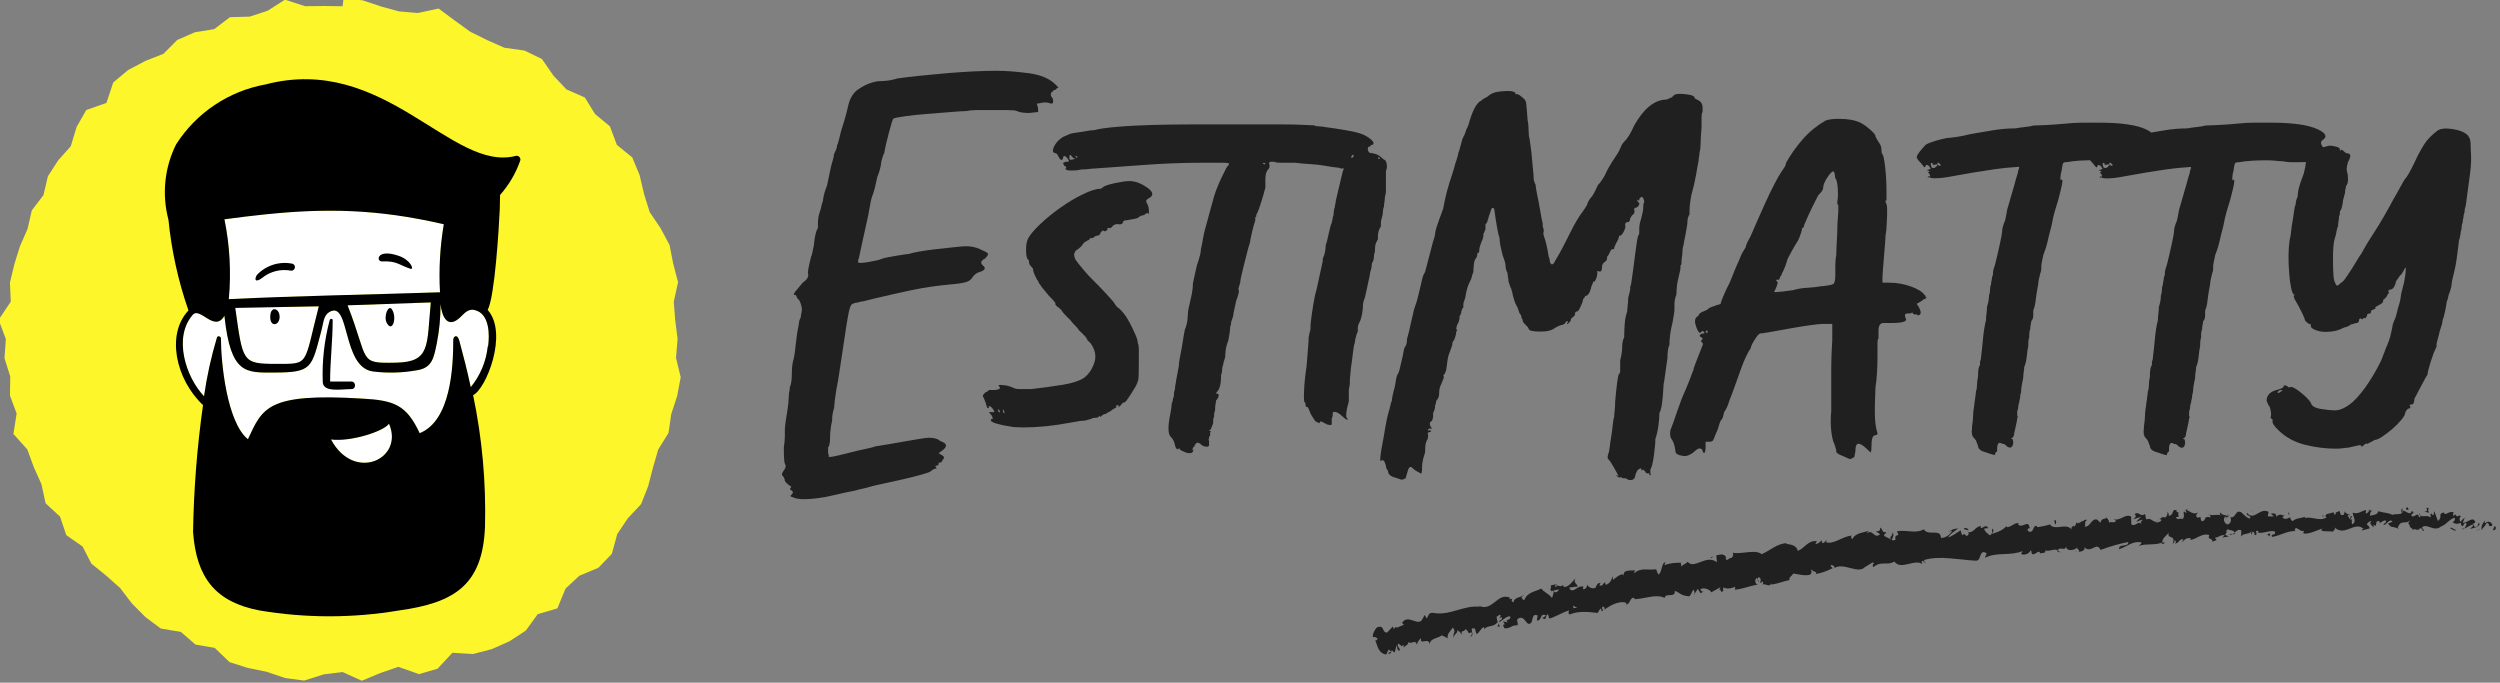 <?xml version="1.0" encoding="UTF-8" standalone="no"?>
<!-- Generator: Adobe Illustrator 27.0.0, SVG Export Plug-In . SVG Version: 6.00 Build 0)  -->

<svg
   version="1.1"
   id="Layer_1"
   x="0px"
   y="0px"
   viewBox="0 0 249.999 68.269"
   xml:space="preserve"
   sodipodi:docname="Estimatty-Logo.svg"
   width="249.999"
   height="68.269"
   inkscape:version="1.4 (e7c3feb100, 2024-10-09)"
   xmlns:inkscape="http://www.inkscape.org/namespaces/inkscape"
   xmlns:sodipodi="http://sodipodi.sourceforge.net/DTD/sodipodi-0.dtd"
   xmlns="http://www.w3.org/2000/svg"
   xmlns:svg="http://www.w3.org/2000/svg"><rect x="0" y="0" width="249.999" height="68.269" fill="#808080" stroke="none"/><defs
   id="defs159" /><sodipodi:namedview
   id="namedview157"
   pagecolor="#ffffff"
   bordercolor="#000000"
   borderopacity="0.25"
   inkscape:showpageshadow="2"
   inkscape:pageopacity="0.0"
   inkscape:pagecheckerboard="0"
   inkscape:deskcolor="#d1d1d1"
   showgrid="false"
   inkscape:zoom="0.93838962"
   inkscape:cx="150.79024"
   inkscape:cy="139.06803"
   inkscape:window-width="3072"
   inkscape:window-height="1636"
   inkscape:window-x="0"
   inkscape:window-y="0"
   inkscape:window-maximized="1"
   inkscape:current-layer="Layer_1" />
<style
   type="text/css"
   id="style2">
	.st0{fill:#202020;}
	.st1{fill:#FCF62B;}
	.st2{fill:#FFFFFF;}
</style>
<g
   id="g122"
   transform="matrix(0.26,0,0,0.26,-124.559,-106.508)">
	<path
   class="st0"
   d="m 857.08,511.73 c -1.03,-0.98 -0.77,-1.84 0.77,-2.58 1.03,-0.98 1.41,-1.66 1.16,-2.03 -0.26,-0.37 -1.29,-0.92 -3.09,-1.66 -1.55,-0.74 -3.35,-1.11 -5.41,-1.11 -0.77,0 -2.26,0.13 -4.45,0.37 -2.19,0.25 -4.45,0.5 -6.77,0.74 -2.32,0.25 -4.51,0.55 -6.57,0.92 -2.07,0.37 -3.35,0.68 -3.87,0.92 -0.52,0 -2.26,0.25 -5.22,0.74 -2.97,0.5 -4.71,0.86 -5.22,1.11 -1.29,0.5 -3.09,0.92 -5.41,1.29 -2.32,0.37 -3.61,0.43 -3.87,0.18 0,-0.24 0,-0.49 0,-0.74 0,-0.24 0.06,-0.49 0.19,-0.74 0.13,-0.24 0.19,-0.49 0.19,-0.74 0.51,-2.45 1.16,-5.4 1.93,-8.85 0.77,-3.44 1.29,-5.77 1.55,-7 0.25,-1.23 0.51,-2.64 0.77,-4.24 0.25,-1.59 0.64,-3.01 1.16,-4.24 0.25,-0.74 0.51,-1.66 0.77,-2.77 0.25,-1.11 0.51,-2.27 0.77,-3.5 0.51,-1.23 0.9,-2.4 1.16,-3.5 0.25,-1.11 0.39,-1.9 0.39,-2.4 0.51,-1.96 0.9,-3.07 1.16,-3.32 0.25,-1.72 0.83,-4.3 1.74,-7.74 0.9,-3.44 1.48,-5.28 1.74,-5.53 0.25,-0.24 1.67,-0.55 4.25,-0.92 2.57,-0.37 5.47,-0.67 8.7,-0.92 3.22,-0.24 6.31,-0.49 9.28,-0.74 2.96,-0.24 4.96,-0.37 5.99,-0.37 1.03,-0.24 2.32,-0.37 3.87,-0.37 1.55,0 3.22,0 5.03,0 2.32,0 4.51,0 6.57,0 2.06,0 3.35,0.13 3.87,0.37 1.03,0.5 2.57,0.74 4.64,0.74 l 3.48,-0.37 v -1.11 c 0,-0.49 -0.07,-0.86 -0.19,-1.1 -0.13,-0.24 -0.19,-0.49 -0.19,-0.74 -0.26,-0.24 0,-0.37 0.77,-0.37 0.77,-0.24 1.55,-0.37 2.32,-0.37 0.77,0 1.41,0.13 1.93,0.37 0.77,0.25 1.16,0 1.16,-0.74 0,-0.74 -0.13,-1.23 -0.39,-1.48 -0.52,-0.49 -0.65,-1.1 -0.39,-1.84 l 1.16,-1.11 c 0.51,0 0.77,-0.12 0.77,-0.37 0.51,-0.49 0.77,-0.61 0.77,-0.37 0.25,0 0,-0.37 -0.77,-1.1 -2.32,-2.45 -5.87,-3.99 -10.63,-4.61 -4.77,-0.61 -8.83,-0.92 -12.18,-0.92 -5.41,0 -11.79,0.31 -19.14,0.92 -7.35,0.62 -13.73,1.29 -19.14,2.03 -1.55,0.5 -3.09,0.8 -4.64,0.92 -1.55,0.12 -2.58,0.18 -3.09,0.18 -2.84,0.5 -5.55,1.72 -8.12,3.69 -1.55,1.48 -2.58,3.44 -3.09,5.9 -0.26,0.98 -0.52,2.02 -0.77,3.13 -0.26,1.11 -0.91,3.26 -1.93,6.45 -0.26,0.98 -0.52,2.03 -0.77,3.13 -0.26,1.1 -0.52,1.91 -0.77,2.39 0,0.5 -0.13,1.05 -0.39,1.66 -0.26,0.62 -0.52,1.17 -0.77,1.66 0,0.49 -0.13,1.17 -0.39,2.03 -0.26,0.86 -0.52,1.78 -0.77,2.76 l -1.55,7.37 c -0.52,1.23 -0.91,2.4 -1.16,3.5 -0.26,1.11 -0.39,1.91 -0.39,2.4 -0.26,0.49 -0.45,1.1 -0.58,1.84 -0.13,0.74 -0.33,1.48 -0.58,2.21 -0.52,1.47 -0.77,2.95 -0.77,4.42 v 1.84 l -0.39,0.74 c -0.52,1.23 -0.91,3.2 -1.16,5.9 l -0.77,3.69 c -0.26,0.5 -0.58,1.66 -0.97,3.5 -0.39,1.84 -0.58,3.01 -0.58,3.5 0.51,1.23 -0.13,2.46 -1.93,3.69 -0.77,0.98 -1.55,1.91 -2.32,2.77 -0.77,0.86 -1.16,1.54 -1.16,2.03 h 0.77 l 0.39,0.74 c 0,0.25 0.13,0.5 0.39,0.74 0.25,0 0.58,0.49 0.97,1.47 0.39,0.98 0.58,1.84 0.58,2.58 0,0.49 -0.07,0.98 -0.19,1.47 -0.13,0.5 -0.19,0.98 -0.19,1.48 -0.52,0.98 -0.77,1.84 -0.77,2.58 -0.52,2.46 -0.91,4.98 -1.16,7.56 -0.26,2.58 -0.52,4.48 -0.77,5.71 -0.52,1.48 -0.77,3.44 -0.77,5.9 0,2.46 -0.26,4.18 -0.77,5.16 0,0.49 -0.07,1.05 -0.19,1.66 -0.13,0.62 -0.19,1.17 -0.19,1.66 0,0.49 -0.07,1.42 -0.19,2.76 -0.13,1.35 -0.33,2.77 -0.58,4.24 -0.26,1.47 -0.45,2.77 -0.58,3.87 -0.13,1.11 -0.19,1.91 -0.19,2.4 0,0.25 0,0.98 0,2.21 0,1.23 -0.13,2.71 -0.39,4.42 0,3.69 0.13,5.78 0.39,6.27 0.51,0.74 0.39,1.6 -0.39,2.58 -0.77,0.98 -0.9,1.72 -0.39,2.21 l 0.39,0.37 c 0,0.25 0.06,0.43 0.19,0.55 0.13,0.12 0.19,0.43 0.19,0.92 0.51,0.74 1.16,1.35 1.93,1.84 0.51,0.25 0.64,0.5 0.39,0.74 -0.52,0.5 -0.39,0.86 0.39,1.11 0.51,0.5 0.51,0.98 0,1.47 -0.77,0.5 -0.65,0.86 0.39,1.11 1.03,0.5 2.45,0.74 4.25,0.74 1.55,0 3.29,-0.12 5.22,-0.37 1.93,-0.24 3.93,-0.61 5.99,-1.11 3.09,-0.74 5.93,-1.35 8.51,-1.84 0.77,-0.24 1.74,-0.49 2.9,-0.74 1.16,-0.24 2.13,-0.49 2.9,-0.74 0.77,-0.24 2.32,-0.61 4.64,-1.1 2.32,-0.49 4.83,-1.04 7.54,-1.66 2.71,-0.61 5.15,-1.23 7.35,-1.84 2.19,-0.61 3.41,-1.04 3.67,-1.29 0.77,-0.74 1.55,-1.11 2.32,-1.11 l -0.39,-0.74 c -0.26,-0.24 -0.13,-0.37 0.39,-0.37 0.51,0 0.77,-0.24 0.77,-0.74 0,-0.49 0.13,-0.61 0.39,-0.37 0.51,0 0.9,-0.37 1.16,-1.11 0.77,-0.74 0.64,-1.35 -0.39,-1.84 l -1.16,-0.74 1.55,-1.11 c 1.55,-1.23 1.67,-2.21 0.39,-2.95 l -1.55,-0.74 c -0.77,-0.74 -2.19,-1.11 -4.25,-1.11 -0.52,0 -1.55,0.13 -3.09,0.37 -1.55,0.25 -3.35,0.55 -5.41,0.92 -2.07,0.37 -4.19,0.74 -6.38,1.11 -2.19,0.37 -4.06,0.68 -5.61,0.92 -0.52,0.25 -1.68,0.55 -3.48,0.92 -1.81,0.37 -3.67,0.8 -5.61,1.29 -1.93,0.49 -3.67,0.92 -5.22,1.29 -1.55,0.37 -2.58,0.55 -3.09,0.55 -0.52,0 -0.71,-0.12 -0.58,-0.37 0.13,-0.24 0.06,-0.61 -0.19,-1.1 v -2.21 c 0.51,-0.49 0.77,-1.84 0.77,-4.05 0,-1.71 0.25,-3.81 0.77,-6.27 0,-1.72 0.25,-3.32 0.77,-4.79 0,-0.49 0.13,-1.78 0.39,-3.87 0.25,-2.09 0.64,-4.36 1.16,-6.82 0.77,-4.91 1.55,-10.01 2.32,-15.3 0.77,-5.28 1.29,-8.54 1.55,-9.77 0.51,-2.95 1.16,-4.42 1.93,-4.42 0.51,-0.24 0.97,-0.37 1.35,-0.37 0.38,0 0.83,-0.12 1.35,-0.37 0.51,0 1.22,-0.12 2.13,-0.37 0.9,-0.24 1.87,-0.49 2.9,-0.74 5.15,-1.23 10.05,-2.33 14.69,-3.32 4.64,-0.98 9.67,-1.72 15.08,-2.21 2.83,-0.24 4.83,-0.55 5.99,-0.92 1.16,-0.37 1.99,-1.04 2.51,-2.03 0.77,-0.98 1.67,-1.6 2.71,-1.84 2.04,-0.68 2.43,-1.54 1.14,-2.52 z"
   id="path4" />
	<path
   class="st0"
   d="m 920.88,482.24 c -2.58,-1.96 -5.03,-2.95 -7.35,-2.95 -1.29,0 -3.09,0.25 -5.41,0.74 -2.32,0.49 -3.87,0.98 -4.64,1.47 -0.52,0.5 -0.91,0.74 -1.16,0.74 -1.55,0 -3.74,0.68 -6.57,2.03 -2.84,1.35 -5.74,3.08 -8.7,5.16 -2.97,2.09 -5.61,4.24 -7.93,6.45 -2.32,2.21 -3.87,4.05 -4.64,5.53 -0.52,0.98 -0.77,2.46 -0.77,4.42 0,1.97 0.25,3.19 0.77,3.69 0.25,0 0.39,0.37 0.39,1.1 0,0.5 0.25,0.99 0.77,1.48 0.51,0.5 0.77,0.86 0.77,1.11 0,0.25 0.06,0.62 0.19,1.1 0.13,0.5 0.58,1.48 1.35,2.95 0.25,0.25 0.45,0.55 0.58,0.92 0.13,0.37 0.32,0.68 0.58,0.92 0.25,0.5 0.71,1.11 1.35,1.84 0.64,0.74 1.35,1.6 2.13,2.58 0.77,0.74 1.41,1.42 1.93,2.03 0.51,0.62 0.64,0.92 0.39,0.92 0,0.25 0.25,0.62 0.77,1.11 0.51,0.25 0.83,0.5 0.97,0.74 0.13,0.25 0.32,0.37 0.58,0.37 0,0.49 1.16,1.84 3.48,4.05 0.77,0.99 1.48,1.79 2.13,2.4 0.64,0.62 0.97,1.05 0.97,1.29 l 1.55,1.48 c 1.02,0.98 1.55,1.6 1.55,1.84 0.25,0.25 0.39,0.49 0.39,0.74 l 1.16,1.11 c 1.8,2.46 2.32,4.92 1.55,7.37 -0.77,2.46 -2.07,4.42 -3.87,5.9 -1.81,1.23 -4.58,2.15 -8.31,2.76 -3.74,0.62 -7.8,1.17 -12.18,1.66 -2.32,0 -3.87,0 -4.64,0 -0.77,0 -1.42,-0.12 -1.93,-0.37 -0.51,-0.24 -1.16,-0.49 -1.93,-0.74 -0.77,-0.24 -1.41,-0.37 -1.93,-0.37 -1.8,-0.24 -2.45,-0.12 -1.93,0.37 0.52,0.49 0.52,0.86 0,1.1 -0.51,0.25 -1.16,0.37 -1.93,0.37 h -1.93 l -0.39,0.37 c -0.25,0.25 -0.45,0.37 -0.58,0.37 -0.13,0 -0.32,0.13 -0.58,0.37 -0.51,0.5 -0.77,0.86 -0.77,1.11 v 0.37 c 0.26,0.25 0.65,1.1 1.16,2.58 0,0.25 0.07,0.5 0.19,0.74 0.13,0.25 0.19,0.49 0.19,0.74 l 0.39,0.37 c 0.26,0 0.39,-0.12 0.39,-0.37 -0.25,-0.49 -0.13,-0.61 0.39,-0.37 0.52,0.25 0.91,0.62 1.16,1.1 0.77,0.98 0.65,1.35 -0.39,1.11 h -1.16 l 1.16,1.48 0.39,1.1 c -0.51,0 -0.77,0.13 -0.77,0.37 -0.25,0.5 0.45,0.98 2.13,1.48 1.68,0.49 3.42,0.86 5.22,1.1 1.03,0.25 2.71,0.37 5.03,0.37 5.67,0 11.73,-0.61 18.17,-1.84 2.57,-0.49 4.25,-0.74 5.03,-0.74 0.51,0 1.55,-0.24 3.09,-0.74 0.25,-0.24 0.64,-0.37 1.16,-0.37 h 0.39 c 0.51,0 0.9,-0.12 1.16,-0.37 0.25,-0.49 0.39,-0.61 0.39,-0.37 0,0.49 0.25,0.49 0.77,0 0.51,-0.49 1.03,-0.74 1.55,-0.74 0.25,-0.24 0.9,-0.61 1.93,-1.11 0.51,-0.49 1.28,-0.98 2.32,-1.48 -0.52,-0.49 -0.38,-0.74 0.39,-0.74 0.25,-0.24 0.39,-0.12 0.39,0.37 -0.26,0.25 -0.33,0.37 -0.19,0.37 0.13,0 0.45,-0.24 0.97,-0.74 0.51,-0.74 0.9,-1.11 1.16,-1.11 0.25,0.25 0.83,-0.31 1.74,-1.66 0.9,-1.35 1.87,-2.88 2.9,-4.61 0.51,-0.98 0.83,-1.84 0.97,-2.58 0.13,-0.74 0.19,-2.82 0.19,-6.27 0,-1.96 0,-3.62 0,-4.98 0,-1.35 -0.13,-2.27 -0.39,-2.77 0,-0.74 -0.33,-1.84 -0.97,-3.32 -0.65,-1.48 -1.35,-2.95 -2.13,-4.42 -0.77,-1.47 -1.61,-2.77 -2.51,-3.87 -0.91,-1.11 -1.61,-1.78 -2.13,-2.03 -0.52,-0.49 -0.91,-0.98 -1.16,-1.48 -0.26,-0.49 -1.42,-1.84 -3.48,-4.05 -2.07,-2.21 -3.61,-3.81 -4.64,-4.79 -1.29,-1.23 -2.65,-2.7 -4.06,-4.42 -1.42,-1.72 -2.39,-2.95 -2.9,-3.69 -0.52,-1.23 -0.65,-2.09 -0.39,-2.58 0.25,-0.24 0.39,-0.49 0.39,-0.74 l 0.39,-0.37 c 0.25,0 0.9,-0.49 1.93,-1.48 0.77,-1.23 1.41,-1.84 1.93,-1.84 l 0.39,-0.37 c 0.25,0 0.51,-0.12 0.77,-0.37 0,-0.24 0.13,-0.43 0.39,-0.55 0.25,-0.12 0.39,-0.06 0.39,0.19 l 0.77,-0.37 c 0.51,-0.49 1.02,-0.74 1.55,-0.74 0.51,0 0.9,-0.37 1.16,-1.11 0.51,-0.74 0.9,-0.98 1.16,-0.74 0.25,0.25 0.58,0.25 0.97,0 0.39,-0.24 0.58,-0.49 0.58,-0.74 -0.26,-0.24 -0.13,-0.37 0.39,-0.37 0.51,0.25 1.03,0 1.55,-0.74 0.51,-0.49 1.16,-0.74 1.93,-0.74 0.77,0.25 1.41,0.13 1.93,-0.37 0,-0.74 0.51,-1.1 1.55,-1.1 1.29,-0.24 2.32,-0.43 3.09,-0.55 0.77,-0.12 1.41,-0.42 1.93,-0.92 0.25,-0.24 0.64,-0.37 1.16,-0.37 l 0.77,-0.37 c 0.77,-0.74 1.29,-0.74 1.55,0 v -1.47 c 0,-0.98 -0.26,-1.96 -0.77,-2.95 -0.52,-0.74 -0.26,-1.35 0.77,-1.84 1.75,-0.94 1.75,-2.17 -0.05,-3.65 z m -57.61,85.89 c -0.25,-0.24 -0.39,-0.61 -0.39,-1.11 0.52,0.25 0.77,0.62 0.77,1.11 0,0.24 -0.12,0.24 -0.38,0 z m 1.54,0 v -0.74 c 0,-0.24 0.07,-0.31 0.19,-0.18 0.13,0.13 0.19,0.31 0.19,0.55 0.53,0.98 0.4,1.1 -0.38,0.37 z"
   id="path6" />
	<path
   class="st0"
   d="m 1007.87,506.57 c 0,-2.21 0.25,-3.56 0.77,-4.05 0,-0.24 0.12,-0.49 0.39,-0.74 v -1.11 c 0,-1.23 0.25,-2.33 0.77,-3.32 0.25,-0.24 0.39,-0.61 0.39,-1.11 v -0.37 c 0,-0.24 0,-0.49 0,-0.74 0,-0.49 0.06,-0.86 0.19,-1.11 0.12,-0.24 0.19,-0.49 0.19,-0.74 0.25,-0.74 0.39,-1.48 0.39,-2.21 0,-0.74 0.12,-1.35 0.39,-1.84 0,-0.49 0.06,-1.11 0.19,-1.84 0.12,-0.74 0.19,-1.48 0.19,-2.21 0.25,-0.49 0.39,-1.29 0.39,-2.4 0,-1.1 0,-2.27 0,-3.5 v -3.69 c 0,-0.24 0.06,-0.49 0.19,-0.74 0.13,-0.24 0.19,-0.61 0.19,-1.11 0,-1.23 -0.26,-2.08 -0.77,-2.58 -0.26,0 -0.77,-0.37 -1.55,-1.11 -0.77,-0.74 -1.87,-1.23 -3.29,-1.47 -0.39,-0.07 -0.76,-0.12 -1.12,-0.17 -0.41,-0.45 -0.62,-0.94 -0.62,-1.49 0,-0.61 0.25,-0.92 0.77,-0.92 0.25,0 0.39,-0.24 0.39,-0.74 0.25,0.25 0.51,0.25 0.77,0 0.51,-0.49 0.25,-1.17 -0.77,-2.03 -1.03,-0.86 -2.19,-1.53 -3.48,-2.03 -1.29,-0.49 -3.35,-0.98 -6.19,-1.48 -2.84,-0.49 -5.29,-0.86 -7.35,-1.11 -1.29,-0.24 -2.32,-0.37 -3.09,-0.37 -0.77,0 -1.29,-0.12 -1.55,-0.37 -0.52,0 -1.93,-0.06 -4.25,-0.19 -2.32,-0.12 -5.09,-0.18 -8.31,-0.18 -3.23,0 -6.83,0 -10.83,0 -4,0 -7.93,0 -11.79,0 -2.58,0 -6.32,0 -11.21,0 -4.9,0 -9.93,0.06 -15.08,0.18 -5.16,0.13 -9.93,0.37 -14.31,0.74 -4.39,0.37 -7.34,0.8 -8.89,1.29 -0.52,0 -1.23,0.06 -2.13,0.19 -0.91,0.12 -2,0.31 -3.29,0.55 -2.07,0.25 -3.42,0.5 -4.06,0.74 -0.65,0.25 -1.49,0.62 -2.51,1.1 -1.29,0.74 -2.32,1.72 -3.09,2.95 -0.77,1.23 -1.03,2.21 -0.77,2.95 l 0.77,0.37 c 0.51,0 0.9,0.37 1.16,1.1 0.51,0.99 0.9,1.48 1.16,1.48 0.51,0 0.77,-0.37 0.77,-1.11 0.25,-0.49 0.64,-0.49 1.16,0 0.51,0.5 0.83,0.92 0.97,1.29 0.13,0.37 -0.07,0.55 -0.58,0.55 h -0.77 c -0.26,0.25 -0.52,0.37 -0.77,0.37 v 0.37 l 0.39,0.74 c 0.51,0.25 0.77,0.5 0.77,0.74 0,0.25 -0.13,0.37 -0.39,0.37 0.25,0.5 0.77,0.74 1.55,0.74 0.51,0 1.16,0 1.93,0 0.77,0 1.67,-0.12 2.71,-0.37 1.03,0 1.99,-0.06 2.9,-0.18 0.9,-0.12 1.6,-0.19 2.13,-0.19 6.96,-0.49 13.85,-0.98 20.68,-1.48 6.83,-0.49 13.85,-0.74 21.07,-0.74 2.83,0 5.22,0 7.15,0 1.93,0 2.9,0.13 2.9,0.37 0,0.25 -0.13,0.49 -0.39,0.74 -0.26,0.25 -0.52,0.62 -0.77,1.11 -0.52,0.98 -1.1,2.15 -1.74,3.5 -0.65,1.35 -1.35,3.01 -2.13,4.98 -0.52,1.47 -0.97,2.95 -1.35,4.42 -0.39,1.47 -1.23,4.55 -2.51,9.21 -0.52,1.72 -0.91,3.38 -1.16,4.98 -0.26,1.6 -0.52,2.89 -0.77,3.87 0,1.23 -0.52,3.32 -1.55,6.27 -0.26,0.98 -0.52,2.09 -0.77,3.32 -0.26,1.23 -0.52,2.46 -0.77,3.69 0,1.23 -0.13,2.52 -0.39,3.87 -0.26,1.35 -0.52,2.52 -0.77,3.5 -0.52,1.97 -0.77,3.44 -0.77,4.42 0,0.5 -0.07,1.29 -0.19,2.4 -0.13,1.11 -0.45,2.27 -0.97,3.5 -0.26,1.23 -0.52,2.71 -0.77,4.42 -0.26,1.72 -0.52,3.2 -0.77,4.42 -0.26,1.23 -0.45,2.27 -0.58,3.13 -0.13,0.86 -0.19,1.54 -0.19,2.03 -0.26,1.23 -0.58,2.95 -0.97,5.16 -0.39,2.21 -0.58,3.57 -0.58,4.05 -0.26,0.5 -0.39,1.35 -0.39,2.58 -0.26,0.49 -0.39,0.92 -0.39,1.29 0,0.37 -0.13,0.8 -0.39,1.29 0,0.25 -0.07,0.86 -0.19,1.84 -0.13,0.98 -0.33,2.09 -0.58,3.32 -0.77,4.18 -0.65,6.76 0.39,7.74 0.77,0.74 1.29,1.72 1.55,2.95 0.25,1.23 0.64,1.84 1.16,1.84 0.51,-0.49 0.77,-0.49 0.77,0 l 0.39,0.37 0.77,0.37 c 1.03,0.5 1.8,0.74 2.32,0.74 1.03,0 1.55,-0.24 1.55,-0.74 0.25,-0.49 0.25,-0.74 0,-0.74 -0.26,0.25 -0.39,0.31 -0.39,0.19 0,-0.12 0.13,-0.31 0.39,-0.55 0,-0.24 0.13,-0.49 0.39,-0.74 h 0.39 c -0.26,-0.24 -0.13,-0.61 0.39,-1.1 0.25,-0.49 0.77,-0.49 1.55,0 0.77,0.74 1.41,1.1 1.93,1.1 0.77,0.25 1.29,0.13 1.55,-0.37 v -1.84 c -0.26,-0.24 -0.26,-0.49 0,-0.74 v -0.74 l 0.39,-0.37 v -0.74 c 0,-0.49 0.13,-0.86 0.39,-1.11 -0.52,0 -0.77,-0.06 -0.77,-0.18 0,-0.12 0.13,-0.19 0.39,-0.19 0.25,-0.24 0.64,-1.11 1.16,-2.58 0,-1.48 0.13,-2.33 0.39,-2.58 0,-0.24 0,-0.61 0,-1.1 0,-0.24 0.06,-0.49 0.19,-0.74 0.13,-0.24 0.19,-0.61 0.19,-1.11 0,-0.74 0.06,-1.41 0.19,-2.03 0.13,-0.61 0.19,-1.04 0.19,-1.29 0.51,-0.49 0.83,-1.04 0.97,-1.66 0.13,-0.61 -0.07,-0.92 -0.58,-0.92 -0.52,0 -0.52,-0.24 0,-0.74 1.03,-0.98 1.55,-3.19 1.55,-6.63 0.25,-0.49 0.39,-1.11 0.39,-1.84 0,-0.74 0.13,-1.35 0.39,-1.84 0,-0.49 0.25,-1.48 0.77,-2.95 0,-0.49 0.06,-1.35 0.19,-2.58 0.13,-1.23 0.45,-2.45 0.97,-3.69 0.25,-1.23 0.45,-2.33 0.58,-3.32 0.13,-0.98 0.19,-1.72 0.19,-2.21 0.25,-0.49 0.39,-1.11 0.39,-1.84 l 0.77,-2.21 c 0,-0.49 0.13,-1.29 0.39,-2.4 0.25,-1.11 0.51,-2.27 0.77,-3.5 1.03,-2.7 1.29,-4.17 0.77,-4.42 l 0.77,-2.58 c 0,-0.74 0.39,-2.64 1.16,-5.71 0.77,-3.07 1.41,-5.59 1.93,-7.56 0.51,-1.48 0.77,-2.45 0.77,-2.95 0.51,-2.7 1.16,-5.28 1.93,-7.74 v -1.11 l 0.39,-0.37 v -0.74 c 0.25,-0.24 0.58,-0.92 0.97,-2.03 0.39,-1.1 0.77,-2.27 1.16,-3.5 0.39,-1.23 0.83,-2.82 1.35,-4.79 v -2.95 c 0,-1.72 0.25,-2.95 0.77,-3.69 0.77,-0.74 1.03,-1.48 0.77,-2.21 -0.26,-0.49 -0.13,-0.86 0.39,-1.1 h 1.55 c 0.25,0.25 1.09,0.37 2.51,0.37 1.41,0 3.15,0 5.22,0 2.06,0.25 4.12,0.43 6.19,0.55 2.06,0.13 3.73,0.31 5.02,0.55 2.83,0.5 4.51,0.74 5.03,0.74 0.51,0 1.03,0.13 1.55,0.37 h 1.2 c -0.12,0.39 -0.25,0.77 -0.43,1.11 -1.55,6.63 -2.45,10.45 -2.71,11.43 0,0.49 -0.07,0.92 -0.19,1.29 -0.13,0.37 -0.19,0.8 -0.19,1.29 -0.26,0.5 -0.39,1.11 -0.39,1.84 0,0.74 -0.13,1.35 -0.39,1.84 0,0.5 -0.07,0.92 -0.19,1.29 -0.13,0.37 -0.19,0.68 -0.19,0.92 -0.26,0.25 -0.65,1.6 -1.16,4.05 -0.52,2.46 -0.91,3.94 -1.16,4.42 0,1.48 -0.26,2.95 -0.77,4.42 -0.26,0.25 -0.39,0.86 -0.39,1.84 -0.26,1.23 -0.65,3.01 -1.16,5.35 -0.52,2.34 -0.91,4.12 -1.16,5.34 -0.52,1.72 -0.97,3.81 -1.35,6.27 -0.39,2.46 -0.71,4.79 -0.97,7 0,1.97 -0.13,3.08 -0.39,3.32 0,0.25 -0.07,0.62 -0.19,1.11 -0.13,0.5 -0.19,0.98 -0.19,1.47 0,0.74 -0.07,1.79 -0.19,3.13 -0.13,1.35 -0.33,3.75 -0.58,7.19 -0.52,3.44 -0.84,6.58 -0.97,9.4 -0.13,2.83 -0.07,4.37 0.19,4.61 0.25,0 0.39,0.37 0.39,1.11 0,0.49 0.25,0.74 0.77,0.74 0.25,0.25 0.64,1.11 1.16,2.58 1.03,1.72 1.67,2.71 1.93,2.95 1.55,0.74 2.06,0.86 1.55,0.37 0,-0.24 0.25,-0.37 0.77,-0.37 0.25,0.25 0.45,0.37 0.58,0.37 0.13,0 0.32,0.13 0.58,0.37 h 0.39 c 0,0.25 0.39,0.43 1.16,0.55 0.77,0.13 1.16,0.06 1.16,-0.18 v -2.21 c 0.25,-0.49 0.39,-0.98 0.39,-1.47 v -0.74 c 0,-0.24 0.25,-0.37 0.77,-0.37 0.77,0 1.8,0.62 3.09,1.84 1.29,1.23 1.93,1.48 1.93,0.74 -0.52,0 -0.71,-0.67 -0.58,-2.03 0.13,-1.35 0.45,-2.88 0.97,-4.61 v -2.95 c 0,-0.24 0,-0.61 0,-1.11 0,-0.49 0.06,-0.98 0.19,-1.47 0.13,-0.49 0.19,-0.98 0.19,-1.48 0,-1.23 0.06,-2.33 0.19,-3.32 0.13,-0.98 0.19,-1.72 0.19,-2.21 0.25,-1.47 0.51,-3.37 0.77,-5.71 0.25,-2.33 0.51,-3.74 0.77,-4.24 0,-0.49 0.13,-1.23 0.39,-2.21 0.25,-0.98 0.51,-1.72 0.77,-2.21 V 536 c 0,-0.74 0.13,-1.35 0.39,-1.84 0.77,-1.23 1.29,-3.19 1.55,-5.9 0,-1.72 0.25,-3.07 0.77,-4.05 0.25,-0.98 0.9,-3.93 1.93,-8.85 0,-0.49 0.13,-1.11 0.39,-1.84 0.25,-0.74 0.39,-1.6 0.39,-2.58 0.51,-0.74 0.77,-1.53 0.77,-2.4 0,-0.8 0.13,-1.48 0.39,-1.97 z m 1.55,-36.49 0.39,0.37 c 0,0.25 -0.13,0.37 -0.39,0.37 l -0.39,-0.37 z m -117.15,0.73 c -1.29,0.5 -1.93,0.37 -1.93,-0.37 0,-1.47 0.39,-1.6 1.16,-0.37 0.44,0.42 0.82,0.6 1.17,0.58 -0.13,0.06 -0.26,0.11 -0.4,0.16 z m 0.79,-0.35 c 0.07,-0.16 -0.05,-0.41 -0.41,-0.75 0,-0.24 0.13,-0.24 0.39,0 0.57,0.18 0.57,0.43 0.02,0.75 z m 71.9,2.2 c -0.26,-0.24 -0.26,-0.37 0,-0.37 0.51,0 0.77,0.13 0.77,0.37 0,0.25 -0.26,0.25 -0.77,0 z m 34.71,-2.91 c -0.11,0.12 -0.19,0.24 -0.24,0.37 -0.08,0.08 -0.17,0.16 -0.28,0.23 -0.07,-0.02 -0.16,-0.01 -0.25,0.02 -0.17,-0.23 -0.16,-0.5 0.07,-0.83 0.25,-0.37 0.51,-0.43 0.77,-0.19 0.01,0.14 -0.02,0.27 -0.07,0.4 z"
   id="path8" />
	<path
   class="st0"
   d="m 1010.77,580.29 c -0.39,1.97 -0.64,3.63 -0.77,4.98 -0.13,1.35 -0.06,1.91 0.19,1.66 0.77,-0.74 1.42,-0.12 1.93,1.84 0,0.74 0.26,1.35 0.77,1.84 0,1.23 0.77,2.09 2.32,2.58 l 2.32,0.74 c 0.25,0.25 0.77,0.25 1.55,0 l 0.39,-0.37 c 0,0.74 0.25,0.13 0.77,-1.84 0.51,-2.21 1.16,-2.95 1.93,-2.21 0.51,0.5 0.97,0.86 1.35,1.11 0.39,0.25 0.83,0.5 1.35,0.74 0.25,0.25 0.51,0.37 0.77,0.37 0.25,0 0.39,-0.86 0.39,-2.58 0,-0.74 0.06,-1.35 0.19,-1.84 0.13,-0.49 0.19,-0.86 0.19,-1.11 l 0.77,-2.58 c 0,-1.48 0.06,-2.52 0.19,-3.13 0.13,-0.61 0.32,-1.16 0.58,-1.66 0.25,-0.24 0.39,-0.86 0.39,-1.84 -0.26,-0.74 -0.13,-1.11 0.39,-1.11 0.25,0 0.51,-0.12 0.77,-0.37 0,-0.24 -0.26,-0.37 -0.77,-0.37 -0.52,0.25 -0.65,0.13 -0.39,-0.37 0.25,-0.24 0.64,-0.37 1.16,-0.37 0.25,0.25 0.39,0.31 0.39,0.19 0,-0.12 -0.13,-0.31 -0.39,-0.55 -0.77,-1.23 -0.65,-2.08 0.39,-2.58 0,-0.24 0.06,-0.49 0.19,-0.74 0.13,-0.24 0.19,-0.49 0.19,-0.74 v -1.47 c 0.51,-0.98 0.77,-1.96 0.77,-2.95 0.25,-0.49 0.39,-0.98 0.39,-1.48 0,-0.24 0.13,-0.49 0.39,-0.74 0.51,-0.49 0.77,-1.35 0.77,-2.58 0,-1.23 0.25,-2.33 0.77,-3.32 0.51,-1.23 0.83,-2.03 0.97,-2.4 0.13,-0.37 0.06,-0.67 -0.19,-0.92 0.51,-0.49 0.9,-1.23 1.16,-2.21 0.25,-1.96 0.44,-3.37 0.58,-4.24 0.13,-0.86 0.44,-1.9 0.97,-3.13 l 0.77,-2.21 c 0,-0.74 0.13,-1.23 0.39,-1.48 0.25,-0.24 0.51,-0.79 0.77,-1.66 0.25,-0.86 0.39,-1.53 0.39,-2.03 0.51,-0.49 0.51,-0.74 0,-0.74 0,-0.98 0.25,-1.84 0.77,-2.58 0.51,-1.47 0.64,-2.21 0.39,-2.21 0,-0.24 0.13,-0.49 0.39,-0.74 0,-0.24 0.06,-0.43 0.19,-0.55 0.13,-0.12 0.19,-0.43 0.19,-0.92 l 0.39,-1.1 0.39,-0.37 v -0.74 c 0,-0.98 0.13,-1.6 0.39,-1.84 0,-0.24 0.06,-0.49 0.19,-0.74 0.13,-0.24 0.19,-0.49 0.19,-0.74 0.25,-1.48 0.51,-2.64 0.77,-3.5 0.25,-0.86 0.64,-1.78 1.16,-2.76 0.25,-0.49 0.45,-1.04 0.58,-1.66 0.12,-0.61 0.32,-1.16 0.58,-1.66 0,-0.74 0.06,-1.71 0.19,-2.95 0.12,-1.23 0.45,-2.08 0.97,-2.58 0.25,-0.49 0.39,-1.11 0.39,-1.84 h 0.39 l 0.39,-0.74 c -0.26,-0.49 0.12,-1.96 1.16,-4.42 0.25,-0.49 0.39,-1.23 0.39,-2.21 l 0.39,-0.74 c 0,-0.24 0.06,-0.43 0.19,-0.55 0.12,-0.12 0.19,-0.31 0.19,-0.55 v -1.84 l 0.39,-0.37 0.39,-0.74 c 0,-0.24 0.06,-0.49 0.19,-0.74 0.12,-0.24 0.19,-0.49 0.19,-0.74 l 0.77,-2.21 c 0.25,-0.98 0.51,-1.48 0.77,-1.48 0.51,0 0.77,0.37 0.77,1.11 0.25,1.97 0.58,4.05 0.96,6.27 0.39,2.21 0.71,3.57 0.97,4.05 0,0.98 0.13,2.09 0.39,3.32 0.25,1.23 0.51,2.34 0.77,3.32 0.25,0.74 0.51,1.48 0.77,2.21 0.25,0.74 0.39,1.35 0.39,1.84 0,0.98 0.25,1.97 0.77,2.95 0,0.5 0.06,1.05 0.19,1.66 0.13,0.62 0.19,1.17 0.19,1.66 l 0.77,2.21 0.39,0.74 c 0,0.49 0.06,0.8 0.19,0.92 0.13,0.13 0.19,0.43 0.19,0.92 0.51,1.97 0.9,3.2 1.16,3.69 l 0.77,1.48 0.77,2.21 c 0.51,0.5 0.77,1.11 0.77,1.84 0.25,0.25 0.39,0.49 0.39,0.74 0,0.5 0.39,1.11 1.16,1.84 0.77,0.74 1.16,1.23 1.16,1.48 0,0.74 1.55,1.1 4.64,1.1 2.32,0 3.99,-0.37 5.03,-1.1 1.55,-0.98 2.71,-1.48 3.48,-1.48 0.25,-0.24 0.45,-0.37 0.58,-0.37 0.13,0 0.32,-0.24 0.58,-0.74 0.51,-0.49 0.77,-0.49 0.77,0 -0.52,0.98 -0.39,1.11 0.39,0.37 0.51,-0.49 0.77,-0.86 0.77,-1.11 0,-0.49 0.13,-0.74 0.39,-0.74 l 1.16,-1.11 c 0,-0.98 0.25,-1.48 0.77,-1.48 0.25,0.25 0.71,-0.31 1.35,-1.66 0.64,-1.35 0.97,-2.27 0.97,-2.76 0,-0.24 0.25,-0.61 0.77,-1.11 v -0.37 c 1.03,0 1.8,-0.98 2.32,-2.95 0,-0.24 0.06,-0.49 0.19,-0.74 0.13,-0.24 0.19,-0.49 0.19,-0.74 0.25,0 0.39,-0.37 0.39,-1.11 0.51,0.25 0.97,-0.24 1.35,-1.47 0.39,-1.23 0.45,-2.09 0.19,-2.58 h 0.39 c 1.03,0.49 1.55,0 1.55,-1.48 0,-0.74 0.25,-1.35 0.77,-1.84 0.77,-0.49 1.16,-0.98 1.16,-1.47 0,-0.74 0.13,-1.11 0.39,-1.11 l 0.77,-1.48 c 0.25,-0.74 0.64,-1.1 1.16,-1.1 h 0.39 c 0,-0.49 0.25,-1.23 0.77,-2.21 0.77,-1.23 1.16,-2.21 1.16,-2.95 0.51,0.25 1.09,-0.24 1.74,-1.47 0.64,-1.23 0.83,-2.09 0.58,-2.58 0,-0.74 0.25,-1.1 0.77,-1.1 0.77,0 1.16,-0.49 1.16,-1.48 0.51,-0.98 0.9,-1.48 1.16,-1.48 0.51,-0.49 0.64,-1.1 0.39,-1.84 0,-0.49 0.13,-0.74 0.39,-0.74 0.51,0 0.97,-0.31 1.35,-0.92 0.39,-0.61 0.32,-1.04 -0.19,-1.29 -0.26,-0.24 -0.39,-0.49 -0.39,-0.74 0,-0.24 0.13,-0.24 0.39,0 0.25,0.25 0.39,0.25 0.39,0 0,-0.49 0.19,-0.86 0.58,-1.11 0.39,-0.24 0.71,-0.12 0.97,0.37 0.25,0.5 0.39,0.98 0.39,1.48 -0.26,0.25 -0.39,0.98 -0.39,2.21 0,0.74 -0.26,2.09 -0.77,4.05 -0.52,1.48 -0.77,2.83 -0.77,4.05 0,0.5 0,0.98 0,1.47 0,0.5 -0.13,0.86 -0.39,1.11 -0.26,0.5 -0.65,2.83 -1.16,7 -0.52,4.18 -1.03,7.99 -1.55,11.43 0,0.25 -0.07,0.5 -0.19,0.74 -0.13,0.25 -0.19,0.5 -0.19,0.74 v 0.74 c 0,0.25 -0.26,1.35 -0.77,3.32 0,0.98 -0.07,1.97 -0.19,2.95 -0.13,0.98 -0.19,1.72 -0.19,2.21 -0.52,1.48 -0.84,3.13 -0.97,4.98 -0.13,1.84 -0.19,3.5 -0.19,4.98 -0.52,0.98 -0.77,2.21 -0.77,3.69 0,1.47 -0.26,3.2 -0.77,5.16 v 3.69 c 0,0.98 -0.13,1.48 -0.39,1.48 -0.26,0.25 -0.52,1.35 -0.77,3.32 -0.26,1.97 -0.52,4.42 -0.77,7.37 0,1.23 -0.07,2.4 -0.19,3.5 -0.13,1.1 -0.19,1.91 -0.19,2.39 -0.26,0.74 -0.45,1.84 -0.58,3.32 -0.13,1.47 -0.33,2.95 -0.58,4.42 -0.26,1.48 -0.45,2.83 -0.58,4.05 -0.13,1.23 -0.33,2.09 -0.58,2.58 -0.26,0.98 -0.26,1.6 0,1.84 0.51,0.5 1.16,1.42 1.93,2.77 0.77,1.35 1.29,2.27 1.55,2.77 l 0.39,0.74 c 0.25,0.5 0.13,0.5 -0.39,0 -0.52,-0.24 -0.52,-0.12 0,0.37 0.51,0.5 0.9,0.62 1.16,0.37 0.51,0 0.77,0.13 0.77,0.37 h 0.77 c 0.51,0 0.9,0.13 1.16,0.37 0.25,0.25 0.64,0.37 1.16,0.37 1.03,0 1.67,-0.49 1.93,-1.48 0,-0.49 0.25,-1.23 0.77,-2.21 1.03,-0.98 1.55,-1.11 1.55,-0.37 0,0.25 0.06,0.37 0.19,0.37 0.13,0 0.19,-0.12 0.19,-0.37 0.25,0 0.64,0.25 1.16,0.74 0,0.5 0.39,0.74 1.16,0.74 0.25,-0.24 0.39,-0.12 0.39,0.37 0,0.25 0.13,0.37 0.39,0.37 0.25,-0.24 0.25,-0.49 0,-0.74 v -1.48 c 0.51,-0.74 0.97,-2.52 1.35,-5.34 0.39,-2.82 0.58,-4.98 0.58,-6.45 0.51,-1.47 0.9,-3.13 1.16,-4.98 0.25,-1.84 0.39,-3.5 0.39,-4.98 0.77,-1.23 1.29,-4.55 1.55,-9.95 0,-0.74 0.06,-1.35 0.19,-1.84 0.13,-0.49 0.19,-0.86 0.19,-1.11 l 1.16,-8.11 c 0,-2.45 0.25,-4.17 0.77,-5.16 0,-2.7 0.39,-5.53 1.16,-8.48 0.51,-2.7 0.77,-4.42 0.77,-5.16 0,-0.74 0,-1.48 0,-2.21 0,-0.98 0.25,-2.21 0.77,-3.69 0,-2.21 0.25,-4.3 0.77,-6.27 0.25,-1.23 0.45,-2.09 0.58,-2.58 0.12,-0.49 0.19,-0.98 0.19,-1.48 v -0.74 c 0.25,0 0.39,-0.37 0.39,-1.11 0,-0.74 0.06,-1.47 0.19,-2.21 0.12,-0.74 0.19,-1.48 0.19,-2.21 0,-0.74 0.12,-1.48 0.39,-2.21 0,-0.24 0.25,-1.6 0.77,-4.05 0.51,-2.7 0.77,-4.42 0.77,-5.16 0,-0.74 0.12,-1.35 0.39,-1.84 0,-0.24 0.13,-0.49 0.39,-0.74 v -1.47 c 0,-0.74 0.06,-1.66 0.19,-2.77 0.13,-1.11 0.32,-2.27 0.58,-3.5 0.77,-2.7 1.35,-5.22 1.74,-7.56 0.39,-2.33 0.7,-4.11 0.97,-5.34 0,-0.49 0.06,-1.04 0.19,-1.66 0.12,-0.61 0.19,-1.17 0.19,-1.66 0.25,-0.74 0.39,-1.78 0.39,-3.13 0,-1.35 0.12,-3.5 0.38,-6.45 0,-1.47 0,-2.76 0,-3.87 0,-1.11 0.13,-1.78 0.39,-2.03 v -2.21 c -0.26,-1.23 -0.77,-1.97 -1.54,-2.21 -0.26,-0.24 -0.46,-0.37 -0.58,-0.37 -0.13,0 -0.33,-0.12 -0.58,-0.37 -0.26,0 -0.39,-0.12 -0.39,-0.37 0,-0.49 -0.65,-0.86 -1.93,-1.1 -1.29,-0.24 -2.45,-0.37 -3.48,-0.37 -1.55,0 -2.45,0.25 -2.71,0.74 l -0.39,0.37 -0.39,0.37 c -0.52,0 -0.77,0.13 -0.77,0.37 h -0.39 c -0.26,0.25 -0.65,0.37 -1.16,0.37 -4.39,0.25 -8.38,3.57 -11.99,9.95 -1.29,2.95 -2.58,5.04 -3.87,6.27 -0.52,0.5 -0.97,1.23 -1.35,2.21 -0.39,0.98 -0.84,1.84 -1.35,2.58 -0.52,0.74 -1.16,1.72 -1.93,2.95 -0.77,1.23 -1.42,2.34 -1.93,3.32 -0.52,1.23 -1.1,2.34 -1.74,3.32 -0.65,0.98 -1.23,1.72 -1.74,2.21 -0.26,0.5 -0.58,1.17 -0.97,2.03 -0.39,0.86 -0.84,1.66 -1.35,2.4 -0.52,0.5 -0.97,1.11 -1.35,1.84 -0.39,0.74 -0.58,1.23 -0.58,1.47 -0.26,0.5 -0.91,1.48 -1.93,2.95 -0.26,0.25 -0.84,1.1 -1.74,2.58 -0.91,1.47 -1.81,3.13 -2.71,4.98 -0.91,1.84 -1.87,3.75 -2.9,5.71 -1.03,1.97 -1.93,3.56 -2.71,4.79 -0.77,1.72 -1.42,2.21 -1.93,1.47 -0.26,-0.24 -0.39,-0.61 -0.39,-1.1 0,-0.49 -0.13,-0.98 -0.39,-1.48 -0.52,-3.19 -1.03,-5.53 -1.55,-7 -0.52,-1.48 -0.65,-2.33 -0.39,-2.58 0,-0.24 0,-0.61 0,-1.11 -0.26,-0.24 -0.39,-0.98 -0.39,-2.21 -0.26,-0.98 -0.52,-2.27 -0.77,-3.87 -0.26,-1.59 -0.52,-3.01 -0.77,-4.24 -0.26,-1.23 -0.52,-2.52 -0.77,-3.87 -0.26,-1.35 -0.39,-2.27 -0.39,-2.77 -0.52,-0.98 -0.77,-1.9 -0.77,-2.76 0,-0.86 -0.13,-2.4 -0.39,-4.61 -0.26,-3.69 -0.65,-7.12 -1.16,-10.32 -0.26,-0.74 -0.39,-1.84 -0.39,-3.32 0,-1.48 -0.13,-2.82 -0.39,-4.05 -0.26,-3.69 -0.45,-5.9 -0.58,-6.63 -0.13,-0.74 -0.71,-1.48 -1.74,-2.21 -0.52,-0.49 -0.91,-0.74 -1.16,-0.74 l -0.39,-0.37 c -0.26,0.25 -0.52,0.25 -0.77,0 0,-0.74 -1.03,-1.11 -3.09,-1.11 -1.29,0 -2.65,0.13 -4.06,0.37 -1.42,0.25 -2.65,0.86 -3.67,1.84 -1.04,0.49 -1.81,0.98 -2.32,1.47 -1.81,0.74 -3.48,3.93 -5.03,9.59 -0.52,0.98 -0.91,1.91 -1.16,2.76 -0.26,0.86 -0.52,1.42 -0.77,1.66 -0.26,0.5 -0.58,1.54 -0.97,3.13 -0.39,1.6 -0.71,2.64 -0.97,3.13 0,0.49 -0.26,1.47 -0.77,2.95 -0.26,0.74 -0.52,1.6 -0.77,2.58 -0.26,0.98 -0.52,1.84 -0.77,2.58 -1.55,4.42 -2.71,8.84 -3.48,13.27 -1.29,3.44 -2.13,5.78 -2.51,7 -0.39,1.23 -0.58,2.09 -0.58,2.58 0,0.5 -0.26,1.48 -0.77,2.95 -0.52,1.97 -1.03,3.93 -1.55,5.9 -0.52,1.97 -1.03,3.93 -1.55,5.9 -0.52,0.74 -0.91,1.72 -1.16,2.95 -0.26,1.23 -0.52,2.34 -0.77,3.32 -0.26,0.98 -0.52,2.03 -0.77,3.13 -0.26,1.11 -0.52,2.03 -0.77,2.76 -0.52,1.23 -1.1,3.38 -1.74,6.45 -0.65,3.08 -1.23,5.47 -1.74,7.19 0,1.48 -0.26,2.46 -0.77,2.95 -0.26,0.49 -0.45,1.17 -0.58,2.03 -0.13,0.86 -0.33,1.78 -0.58,2.76 -0.26,0.99 -0.52,2.09 -0.77,3.32 -0.26,1.23 -0.65,2.21 -1.16,2.95 -0.26,0.98 -0.45,1.97 -0.58,2.95 -0.13,0.98 -0.33,1.84 -0.58,2.58 -0.52,1.97 -0.77,3.32 -0.77,4.05 -0.25,0.5 -0.45,1.11 -0.58,1.84 -0.13,0.74 -0.32,1.47 -0.58,2.21 -0.51,1.72 -0.97,3.75 -1.35,6.08 -0.36,2.36 -0.75,4.51 -1.13,6.47 z"
   id="path10" />
	<path
   class="st0"
   d="m 1132.36,530.9 c 0,0.25 -0.13,0.37 -0.39,0.37 l -0.39,0.37 c -0.77,0.74 -0.77,2.09 0,4.05 0.77,1.97 1.41,2.46 1.93,1.47 0.25,-0.24 0.51,-0.24 0.77,0 0.51,0.5 0.51,0.74 0,0.74 -0.52,0 -0.91,0.13 -1.16,0.37 -0.52,0.5 -0.39,0.86 0.39,1.11 0.51,0.49 0.51,0.86 0,1.1 -0.26,0.25 -0.26,0.5 0,0.74 0.51,0.25 0.64,0.68 0.39,1.29 -0.26,0.62 -0.77,1.91 -1.55,3.87 l -1.55,4.05 c 0,0.25 -0.07,0.43 -0.19,0.55 -0.13,0.13 -0.19,0.43 -0.19,0.92 -0.26,0.5 -0.65,1.48 -1.16,2.95 -0.25,0.74 -0.9,2.34 -1.93,4.79 -1.03,2.21 -2.13,5.04 -3.29,8.48 -1.16,3.44 -1.99,5.78 -2.51,7 -0.25,1.48 -0.13,2.58 0.39,3.32 0.77,0.98 1.29,2.58 1.55,4.79 0,0.98 1.16,1.6 3.48,1.84 1.03,0 2.19,-0.49 3.48,-1.47 1.03,-0.98 1.8,-1.48 2.32,-1.48 0.51,0 0.9,0.25 1.16,0.74 0,0.5 0.13,0.74 0.39,0.74 v 0.37 c 0.51,0 0.77,-0.86 0.77,-2.58 v -1.84 h 1.55 c 0.51,0 0.9,-0.12 1.16,-0.37 0.25,-0.24 0.64,-1.11 1.16,-2.58 0.51,-0.98 0.9,-1.96 1.16,-2.95 0.25,-0.98 0.51,-1.71 0.77,-2.21 0.51,-0.49 0.83,-1.11 0.97,-1.84 0.13,-0.74 0.32,-1.35 0.58,-1.84 0.51,-0.49 1.16,-1.96 1.93,-4.42 0.51,-1.23 1.03,-2.58 1.55,-4.05 0.77,-2.21 1.74,-4.91 2.9,-8.11 1.16,-3.19 2.38,-5.77 3.67,-7.74 0,-0.49 0.45,-1.48 1.35,-2.95 0.9,-1.47 1.61,-2.33 2.13,-2.58 0.51,0 1.8,-0.18 3.87,-0.55 2.06,-0.37 4.45,-0.8 7.15,-1.29 2.7,-0.49 5.34,-0.92 7.92,-1.29 2.57,-0.37 4.38,-0.55 5.41,-0.55 h 3.48 v 6.27 c -0.26,4.18 -0.39,7.74 -0.39,10.69 0,2.95 0,5.77 0,8.48 v 8.11 c -0.26,2.71 -0.26,5.22 0,7.56 0.25,2.34 0.64,4 1.16,4.98 0.51,1.47 0.77,2.34 0.77,2.58 -0.26,0.74 0.64,1.48 2.71,2.21 1.55,0.74 2.45,1.11 2.71,1.11 l 0.77,-0.37 c 0.51,-0.24 0.77,-0.42 0.77,-0.55 0,-0.12 0.13,-0.8 0.39,-2.03 0,-1.96 0.39,-2.95 1.16,-2.95 0.77,0 1.8,0.62 3.09,1.84 l 1.55,1.48 c 0.25,0 0.39,-0.86 0.39,-2.58 0,-2.7 0.51,-4.05 1.55,-4.05 0.51,0 0.77,-0.24 0.77,-0.74 -0.52,-1.48 -0.84,-3.44 -0.97,-5.9 -0.13,-2.45 -0.07,-6.39 0.19,-11.79 0.25,-1.48 0.45,-3.32 0.58,-5.53 0.13,-2.21 0.19,-4.3 0.19,-6.27 0,-1.96 0,-3.56 0,-4.79 0,-1.23 0.13,-1.96 0.39,-2.21 v -2.95 c 0,-1.96 0.64,-2.95 1.93,-2.95 h 3.09 c 4.38,0 6.19,-0.61 5.41,-1.84 -0.52,-1.23 -0.26,-1.84 0.77,-1.84 h 1.16 c 0.25,-0.24 0.51,-0.37 0.77,-0.37 0,0.5 0.25,0.74 0.77,0.74 h 0.39 c 0.51,0 0.77,0.13 0.77,0.37 0.77,0 1.16,-0.37 1.16,-1.11 0,-0.49 -0.26,-1.23 -0.77,-2.21 l -0.77,-1.11 1.93,-1.11 c 0.51,-0.49 0.9,-0.74 1.16,-0.74 0.25,-0.24 0.51,-0.37 0.77,-0.37 l -0.39,-0.37 c 0,-0.49 -0.13,-0.74 -0.39,-0.74 -0.77,-1.23 -2.51,-2.33 -5.22,-3.32 -2.71,-0.98 -5.48,-1.48 -8.31,-1.48 h -2.71 v -2.21 c 0,-0.49 0.06,-1.48 0.19,-2.95 0.13,-1.48 0.25,-3.07 0.39,-4.79 0.13,-1.72 0.25,-3.32 0.39,-4.79 0.13,-1.47 0.19,-2.58 0.19,-3.32 0.25,-0.98 0.45,-3.13 0.58,-6.45 0.13,-3.32 0.06,-5.22 -0.19,-5.71 -0.52,-0.98 -0.52,-1.47 0,-1.47 0,-0.49 0,-1.66 0,-3.5 0,-1.84 -0.07,-3.74 -0.19,-5.71 -0.13,-1.96 -0.33,-3.81 -0.58,-5.53 -0.26,-1.72 -0.52,-2.7 -0.77,-2.95 -0.26,-0.24 -0.39,-0.86 -0.39,-1.84 0,-0.98 -0.39,-1.96 -1.16,-2.95 -0.77,-1.23 -1.16,-1.96 -1.16,-2.21 0,-0.49 -0.71,-1.35 -2.13,-2.58 -1.42,-1.23 -2.65,-2.08 -3.67,-2.58 -2.07,-0.98 -4.77,-1.48 -8.12,-1.48 -2.58,0 -4.39,0.25 -5.41,0.74 -3.35,1.97 -6.25,4.37 -8.7,7.19 -2.45,2.83 -4.58,5.84 -6.38,9.03 0,0.49 -0.19,1.05 -0.58,1.66 -0.39,0.62 -0.84,1.29 -1.35,2.03 -0.52,0.74 -1.35,2.21 -2.51,4.42 -1.16,2.21 -2.32,4.61 -3.48,7.19 -1.16,2.58 -2.26,5.04 -3.29,7.37 -1.03,2.34 -1.81,4.12 -2.32,5.34 -0.52,0.98 -0.97,1.84 -1.35,2.58 -0.39,0.74 -0.58,1.36 -0.58,1.84 -1.03,1.48 -1.81,2.95 -2.32,4.42 -0.26,0.5 -0.77,1.66 -1.55,3.5 -0.77,1.84 -1.55,3.75 -2.32,5.71 -1.03,1.97 -1.87,3.75 -2.51,5.34 -0.65,1.6 -0.97,2.52 -0.97,2.76 l -0.77,0.37 c -0.52,0 -0.91,0.13 -1.16,0.37 -1.81,0.5 -2.84,0.98 -3.09,1.48 l -1.55,0.74 c -0.26,0 -0.65,0.19 -1.16,0.55 -0.49,0.35 -0.75,0.67 -0.75,0.91 z m 29.39,-9.59 c 1.03,-2.21 1.28,-3.32 0.77,-3.32 0,-0.24 -0.07,-0.37 -0.19,-0.37 -0.13,0 -0.19,-0.12 -0.19,-0.37 h 0.77 c 0.51,0 0.77,-0.37 0.77,-1.11 0.51,-0.49 0.77,-0.98 0.77,-1.48 0.25,-0.24 0.64,-1.04 1.16,-2.4 0.51,-1.35 0.77,-2.15 0.77,-2.39 0,-0.24 0.58,-1.41 1.74,-3.5 1.16,-2.09 1.99,-3.5 2.51,-4.24 0.25,-0.49 0.58,-1.29 0.97,-2.4 0.39,-1.11 0.58,-1.9 0.58,-2.4 0.51,0 0.77,-0.37 0.77,-1.11 1.03,-2.45 2.06,-4.73 3.09,-6.82 1.03,-2.09 1.8,-3.62 2.32,-4.61 1.29,-1.23 1.93,-2.21 1.93,-2.95 0,-0.98 0.51,-2.27 1.55,-3.87 1.03,-1.59 1.8,-2.4 2.32,-2.4 0.25,0 0.45,0.37 0.58,1.11 0.13,0.74 0.19,1.23 0.19,1.47 0.51,0.5 0.83,1.84 0.97,4.05 0.13,2.21 0.06,3.93 -0.19,5.16 0,0.74 0.13,1.1 0.39,1.1 v 2.58 c 0,0.49 -0.07,1.42 -0.19,2.76 -0.13,1.35 -0.19,2.65 -0.19,3.87 0,1.23 -0.07,2.83 -0.19,4.79 -0.13,1.97 -0.19,3.69 -0.19,5.16 -0.26,1.23 -0.39,2.64 -0.39,4.24 0,1.6 0,2.76 0,3.5 0,1.97 -0.26,3.13 -0.77,3.5 -0.52,0.37 -2.19,0.68 -5.03,0.92 -1.29,0.25 -2.97,0.43 -5.03,0.55 -2.07,0.13 -3.87,0.43 -5.41,0.92 -3.61,0.49 -5.8,0.74 -6.57,0.74 -0.78,0.06 -0.91,-0.18 -0.39,-0.68 z m -25.91,15.48 c 0,1.23 -0.26,1.35 -0.77,0.37 0,-0.24 0.25,-0.37 0.77,-0.37 z"
   id="path12" />
	<path
   class="st0"
   d="m 1219.16,473.95 c 0.13,0.13 0.33,-0.06 0.58,-0.55 0,-0.49 0.39,-0.49 1.16,0 l 0.77,1.11 -0.77,0.37 c -0.26,0 -0.52,0.13 -0.77,0.37 0.77,0 1.16,0.13 1.16,0.37 -0.77,0 -0.77,0.37 0,1.11 0.25,0.74 0.13,0.98 -0.39,0.74 -0.26,0 -0.39,0.13 -0.39,0.37 0.25,0 0.51,0 0.77,0 0.25,0.25 0.9,0.37 1.93,0.37 1.8,0 3.99,-0.24 6.57,-0.74 2.57,-0.49 5.35,-0.98 8.31,-1.47 2.96,-0.49 5.73,-0.92 8.31,-1.29 2.57,-0.37 5.67,-0.67 9.28,-0.92 0,0.5 -0.14,0.98 -0.39,1.48 0,0.5 -0.26,1.48 -0.77,2.95 -0.52,1.97 -1.16,4.24 -1.93,6.82 -0.77,2.58 -1.29,4.37 -1.55,5.34 0,0.25 -0.26,1.6 -0.77,4.05 -0.77,1.72 -1.16,3.2 -1.16,4.42 0,0.49 -0.33,2.21 -0.97,5.16 -0.65,2.95 -1.23,5.41 -1.74,7.37 -0.52,1.48 -0.77,2.46 -0.77,2.95 0,0.99 -0.13,1.6 -0.39,1.84 0,0.5 -0.07,0.98 -0.19,1.48 -0.13,0.49 -0.19,0.98 -0.19,1.47 -0.26,0.5 -0.39,1.17 -0.39,2.03 0,0.86 -0.14,1.54 -0.39,2.03 0,1.48 -0.26,2.95 -0.77,4.42 0,0.74 -0.07,1.6 -0.19,2.58 -0.14,0.98 -0.19,1.84 -0.19,2.58 -0.52,1.97 -0.91,4.37 -1.16,7.19 -0.26,2.83 -0.52,5.22 -0.77,7.19 0,0.49 -0.07,0.86 -0.19,1.1 -0.14,0.25 -0.19,0.5 -0.19,0.74 0,0.5 0,0.86 0,1.11 -0.52,0.5 -0.77,1.97 -0.77,4.42 -0.26,1.23 -0.39,2.34 -0.39,3.32 0,0.98 -0.13,1.72 -0.39,2.21 0,0.5 -0.19,2.03 -0.58,4.61 -0.39,2.58 -0.58,4.49 -0.58,5.71 0,0.5 -0.07,1.17 -0.19,2.03 -0.13,0.86 -0.19,1.54 -0.19,2.03 -0.26,1.72 0,2.95 0.77,3.69 0.51,0.5 0.83,0.98 0.97,1.48 0.13,0.5 0.32,0.98 0.58,1.47 0,1.23 1.02,2.09 3.09,2.58 1.29,0.49 2.25,0.8 2.9,0.92 0.64,0.13 0.83,0.06 0.58,-0.18 0,-0.49 0.13,-0.74 0.39,-0.74 0,-0.24 0.13,-0.37 0.39,-0.37 v -1.11 c 0,-1.47 0.39,-2.21 1.16,-2.21 l 0.77,0.37 c 0.51,0 0.9,0.12 1.16,0.37 l 0.39,0.37 c 0.51,0.5 1.03,0.74 1.55,0.74 0.51,0 0.9,-0.49 1.16,-1.47 0,-1.23 -0.14,-1.84 -0.39,-1.84 -0.26,0 -0.39,-0.06 -0.39,-0.18 0,-0.12 0.12,-0.19 0.39,-0.19 0.51,-0.49 0.77,-1.1 0.77,-1.84 0.25,-1.23 0.51,-2.4 0.77,-3.5 0.25,-1.1 0.39,-1.9 0.39,-2.4 0.25,-0.24 0.39,-0.42 0.39,-0.55 0,-0.12 -0.14,-0.06 -0.39,0.18 v -2.21 c 0.25,-0.49 0.39,-1.04 0.39,-1.66 0,-0.61 0.12,-1.16 0.39,-1.66 0,-0.49 0.06,-0.92 0.19,-1.29 0.12,-0.37 0.19,-0.8 0.19,-1.29 0,-0.24 0.06,-0.55 0.19,-0.92 0.12,-0.37 0.19,-0.79 0.19,-1.29 0,-0.74 0.25,-2.33 0.77,-4.79 0,-0.74 0.06,-1.48 0.19,-2.21 0.12,-0.74 0.19,-1.35 0.19,-1.84 0.51,-1.23 0.83,-2.58 0.97,-4.05 0.12,-1.48 0.32,-2.82 0.58,-4.05 0,-1.72 0.12,-2.82 0.39,-3.32 0,-0.24 0,-0.67 0,-1.29 0,-0.61 0.12,-1.29 0.38,-2.03 0,-0.49 0.06,-1.04 0.19,-1.66 0.13,-0.61 0.19,-1.04 0.19,-1.29 0.51,-0.49 0.77,-1.23 0.77,-2.21 0,-0.49 0,-0.98 0,-1.48 0,-0.49 0.13,-0.98 0.39,-1.47 0.25,-0.74 0.45,-1.78 0.58,-3.13 0.13,-1.35 0.45,-3.38 0.97,-6.08 0,-0.74 0.25,-2.08 0.77,-4.05 0.25,-0.49 0.39,-1.23 0.39,-2.21 0,-0.24 0,-0.49 0,-0.74 0,-0.24 0.06,-0.67 0.19,-1.29 0.13,-0.61 0.32,-1.53 0.58,-2.77 0.77,-1.96 1.29,-3.56 1.55,-4.79 0.25,-1.23 0.77,-3.32 1.55,-6.27 0.51,-2.7 0.97,-4.67 1.35,-5.9 0.39,-1.23 0.83,-2.7 1.35,-4.42 0.25,-0.98 0.58,-2.27 0.97,-3.87 0.39,-1.6 0.58,-2.64 0.58,-3.13 0,-0.74 -0.26,-0.86 -0.77,-0.37 v -0.74 c 0,-0.98 0.13,-1.84 0.39,-2.58 0.25,-1.72 0.45,-2.77 0.58,-3.13 0.13,-0.37 0.71,-0.55 1.74,-0.55 1.29,-0.24 2.83,-0.43 4.64,-0.55 1.27,-0.08 2.63,-0.13 4.03,-0.16 0.25,0.32 0.57,0.67 0.99,1.08 0.77,0.98 1.23,1.54 1.35,1.66 0.13,0.13 0.33,-0.06 0.58,-0.55 0,-0.49 0.39,-0.49 1.16,0 l 0.77,1.11 -0.77,0.37 c -0.26,0 -0.52,0.13 -0.77,0.37 0.77,0 1.16,0.13 1.16,0.37 -0.77,0 -0.77,0.37 0,1.11 0.25,0.74 0.13,0.98 -0.39,0.74 -0.26,0 -0.39,0.13 -0.39,0.37 0.25,0 0.51,0 0.77,0 0.25,0.25 0.9,0.37 1.93,0.37 1.8,0 3.99,-0.24 6.57,-0.74 2.57,-0.49 5.35,-0.98 8.31,-1.47 2.96,-0.49 5.73,-0.92 8.31,-1.29 2.57,-0.37 5.67,-0.67 9.28,-0.92 0,0.5 -0.14,0.98 -0.39,1.48 0,0.5 -0.26,1.48 -0.77,2.95 -0.52,1.97 -1.16,4.24 -1.93,6.82 -0.77,2.58 -1.29,4.37 -1.55,5.34 0,0.25 -0.26,1.6 -0.77,4.05 -0.77,1.72 -1.16,3.2 -1.16,4.42 0,0.49 -0.33,2.21 -0.97,5.16 -0.65,2.95 -1.23,5.41 -1.74,7.37 -0.52,1.48 -0.77,2.46 -0.77,2.95 0,0.99 -0.14,1.6 -0.39,1.84 0,0.5 -0.07,0.98 -0.19,1.48 -0.13,0.49 -0.19,0.98 -0.19,1.47 -0.26,0.5 -0.39,1.17 -0.39,2.03 0,0.86 -0.13,1.54 -0.39,2.03 0,1.48 -0.26,2.95 -0.77,4.42 0,0.74 -0.07,1.6 -0.19,2.58 -0.13,0.98 -0.19,1.84 -0.19,2.58 -0.52,1.97 -0.91,4.37 -1.16,7.19 -0.26,2.83 -0.52,5.22 -0.77,7.19 0,0.49 -0.07,0.86 -0.19,1.1 -0.14,0.25 -0.19,0.5 -0.19,0.74 0,0.5 0,0.86 0,1.11 -0.52,0.5 -0.77,1.97 -0.77,4.42 -0.26,1.23 -0.39,2.34 -0.39,3.32 0,0.98 -0.13,1.72 -0.39,2.21 0,0.5 -0.19,2.03 -0.58,4.61 -0.39,2.58 -0.58,4.49 -0.58,5.71 0,0.5 -0.07,1.17 -0.19,2.03 -0.13,0.86 -0.19,1.54 -0.19,2.03 -0.26,1.72 0,2.95 0.77,3.69 0.51,0.5 0.83,0.98 0.97,1.48 0.13,0.5 0.32,0.98 0.58,1.47 0,1.23 1.03,2.09 3.09,2.58 1.29,0.49 2.25,0.8 2.9,0.92 0.64,0.13 0.83,0.06 0.58,-0.18 0,-0.49 0.13,-0.74 0.39,-0.74 0,-0.24 0.13,-0.37 0.39,-0.37 v -1.11 c 0,-1.47 0.39,-2.21 1.16,-2.21 l 0.77,0.37 c 0.51,0 0.9,0.12 1.16,0.37 l 0.39,0.37 c 0.51,0.5 1.02,0.74 1.55,0.74 0.51,0 0.9,-0.49 1.16,-1.47 0,-1.23 -0.13,-1.84 -0.39,-1.84 -0.26,0 -0.39,-0.06 -0.39,-0.18 0,-0.12 0.12,-0.19 0.39,-0.19 0.51,-0.49 0.77,-1.1 0.77,-1.84 0.25,-1.23 0.51,-2.4 0.77,-3.5 0.25,-1.1 0.39,-1.9 0.39,-2.4 0.25,-0.24 0.39,-0.42 0.39,-0.55 0,-0.12 -0.13,-0.06 -0.39,0.18 v -2.21 c 0.25,-0.49 0.39,-1.04 0.39,-1.66 0,-0.61 0.12,-1.16 0.39,-1.66 0,-0.49 0.06,-0.92 0.19,-1.29 0.13,-0.37 0.19,-0.8 0.19,-1.29 0,-0.24 0.06,-0.55 0.19,-0.92 0.12,-0.37 0.19,-0.79 0.19,-1.29 0,-0.74 0.25,-2.33 0.77,-4.79 0,-0.74 0.06,-1.48 0.19,-2.21 0.12,-0.74 0.19,-1.35 0.19,-1.84 0.51,-1.23 0.83,-2.58 0.97,-4.05 0.12,-1.48 0.32,-2.82 0.58,-4.05 0,-1.72 0.12,-2.82 0.39,-3.32 0,-0.24 0,-0.67 0,-1.29 0,-0.61 0.12,-1.29 0.38,-2.03 0,-0.49 0.06,-1.04 0.19,-1.66 0.13,-0.61 0.19,-1.04 0.19,-1.29 0.51,-0.49 0.77,-1.23 0.77,-2.21 0,-0.49 0,-0.98 0,-1.48 0,-0.49 0.13,-0.98 0.39,-1.47 0.25,-0.74 0.45,-1.78 0.58,-3.13 0.13,-1.35 0.45,-3.38 0.97,-6.08 0,-0.74 0.25,-2.08 0.77,-4.05 0.25,-0.49 0.39,-1.23 0.39,-2.21 0,-0.24 0,-0.49 0,-0.74 0,-0.24 0.06,-0.67 0.19,-1.29 0.13,-0.61 0.32,-1.53 0.58,-2.77 0.77,-1.96 1.29,-3.56 1.55,-4.79 0.25,-1.23 0.77,-3.32 1.55,-6.27 0.51,-2.7 0.97,-4.67 1.35,-5.9 0.39,-1.23 0.83,-2.7 1.35,-4.42 0.25,-0.98 0.58,-2.27 0.97,-3.87 0.39,-1.6 0.58,-2.64 0.58,-3.13 0,-0.74 -0.26,-0.86 -0.77,-0.37 v -0.74 c 0,-0.98 0.13,-1.84 0.39,-2.58 0.25,-1.72 0.45,-2.77 0.58,-3.13 0.13,-0.37 0.71,-0.55 1.74,-0.55 1.29,-0.24 2.83,-0.43 4.64,-0.55 1.8,-0.12 3.73,-0.18 5.8,-0.18 1.29,0 2.45,0.06 3.48,0.18 1.03,0.13 1.93,0.19 2.71,0.19 1.29,0.25 2.38,0.37 3.29,0.37 0.9,0 1.87,0 2.9,0 1.07,0 2.01,-0.02 2.86,-0.07 -0.05,0.14 -0.11,0.29 -0.15,0.44 0,0.74 -0.26,2.09 -0.77,4.05 -1.03,2.71 -1.68,4.61 -1.93,5.71 -0.26,1.1 -0.39,2.15 -0.39,3.13 -0.52,0.98 -0.77,1.97 -0.77,2.95 -0.26,0.5 -0.45,1.29 -0.58,2.4 -0.13,1.11 -0.33,2.4 -0.58,3.87 -0.26,1.23 -0.45,2.58 -0.58,4.05 -0.13,1.47 -0.33,2.58 -0.58,3.32 -0.52,3.69 -0.58,7.92 -0.19,12.72 0.39,4.79 0.97,7.56 1.74,8.29 0.25,0 0.39,0.06 0.39,0.19 0,0.12 -0.13,0.18 -0.39,0.18 0,0.5 0.13,0.98 0.39,1.48 1.03,1.72 1.93,3.38 2.71,4.98 0.77,1.6 1.16,2.52 1.16,2.77 0,0.25 0.25,0.62 0.77,1.1 0.51,0.5 1.03,0.74 1.55,0.74 v 0.74 c 0,0.5 0.58,0.98 1.74,1.47 1.16,0.5 2.51,0.74 4.06,0.74 2.57,0 4.77,-0.49 6.57,-1.47 0.51,-0.24 0.9,-0.37 1.16,-0.37 0.25,0 0.51,-0.12 0.77,-0.37 0.25,0 0.51,-0.12 0.77,-0.37 0.25,-0.24 0.51,-0.37 0.77,-0.37 0.25,0 0.64,-0.12 1.16,-0.37 1.02,0 1.55,-0.37 1.55,-1.11 0,-0.49 0.25,-0.74 0.77,-0.74 0.51,0.49 0.77,0.49 0.77,0 0.25,-0.24 0.51,-0.24 0.77,0 l 0.39,-0.37 0.39,-0.74 c 0,-0.49 0.25,-0.74 0.77,-0.74 0.51,0 0.77,-0.24 0.77,-0.74 0,-0.49 0.25,-0.74 0.77,-0.74 1.03,-0.49 1.28,-0.74 0.77,-0.74 0,-0.24 0.51,-0.61 1.55,-1.11 1.03,-0.49 1.55,-0.98 1.55,-1.48 0,-0.49 0.13,-0.74 0.39,-0.74 l 0.39,-0.37 c 0.51,-0.49 0.77,-0.86 0.77,-1.11 1.03,-1.48 1.16,-1.84 0.39,-1.11 0,-0.74 0.25,-1.1 0.77,-1.1 1.03,0 1.8,-1.11 2.32,-3.32 l 1.55,-2.21 c 0.25,0 0.64,-0.49 1.16,-1.47 l 0.77,-1.48 c 0.25,0 0.25,0.98 0,2.95 -0.26,1.97 -0.65,3.81 -1.16,5.53 -0.26,0.74 -0.45,1.66 -0.58,2.76 -0.13,1.11 -0.33,2.03 -0.58,2.76 -0.26,0.74 -0.52,1.66 -0.77,2.77 -0.26,1.11 -0.52,2.03 -0.77,2.77 -0.26,0.49 -0.52,1.1 -0.77,1.84 -0.26,0.74 -0.39,1.35 -0.39,1.84 -0.26,1.23 -0.52,2.34 -0.77,3.32 -0.26,0.98 -0.65,2.09 -1.16,3.32 -0.26,0.5 -0.58,1.29 -0.97,2.4 -0.39,1.1 -0.84,2.27 -1.35,3.5 -1.29,2.71 -2.9,5.53 -4.83,8.48 -1.93,2.95 -3.94,5.41 -5.99,7.37 -2.58,2.21 -4.9,3.32 -6.96,3.32 -1.29,0 -3.09,-0.18 -5.41,-0.55 -2.32,-0.37 -3.61,-1.17 -3.87,-2.4 -0.77,-1.23 -2.19,-2.64 -4.25,-4.24 -2.07,-1.6 -3.35,-2.15 -3.87,-1.66 -0.52,0 -0.77,-0.12 -0.77,-0.37 l -0.77,-0.37 h -0.77 v 0.37 c 0,0.49 -1.03,0.98 -3.09,1.47 -2.32,0.74 -3.48,2.09 -3.48,4.05 l 0.77,1.84 c 0.26,0 0.52,0.62 0.77,1.84 0.25,1.23 0.25,2.09 0,2.58 0,0.25 0.13,0.5 0.39,0.74 0.25,0 0.39,0.25 0.39,0.74 -0.26,0.74 0.51,1.97 2.32,3.69 2.83,2.71 6.25,4.55 10.25,5.53 3.99,0.98 7.93,1.47 11.79,1.47 1.03,0 1.93,-0.06 2.71,-0.18 0.77,-0.12 1.41,-0.19 1.93,-0.19 2.06,-0.49 3.41,-0.79 4.06,-0.92 0.64,-0.12 0.97,-0.06 0.97,0.18 0,0.5 0.39,0.37 1.16,-0.37 0.51,-0.49 0.9,-0.61 1.16,-0.37 l 1.55,-0.74 c 0.25,-0.24 0.51,-0.37 0.77,-0.37 l 0.38,-0.37 c 0.77,0 1.8,-0.42 3.09,-1.29 1.29,-0.86 2.57,-1.84 3.87,-2.95 1.29,-1.11 2.45,-2.27 3.48,-3.5 1.03,-1.23 1.55,-2.21 1.55,-2.95 0.51,-0.98 1.03,-1.48 1.55,-1.48 0.25,0 0.39,-0.24 0.39,-0.74 -0.52,-0.49 -0.39,-0.74 0.39,-0.74 0.51,0 0.84,-0.31 0.97,-0.92 0.13,-0.61 0.19,-1.04 0.19,-1.29 0.51,-0.98 1.41,-2.7 2.71,-5.16 1.29,-2.45 2.06,-3.81 2.32,-4.05 0,-0.74 0.39,-2.33 1.16,-4.79 0.77,-2.45 1.41,-4.17 1.93,-5.16 0,-0.24 0.13,-0.49 0.39,-0.74 v -1.11 c 0,-0.24 0.13,-0.79 0.39,-1.66 0.25,-0.86 0.51,-1.9 0.77,-3.13 0.77,-2.21 1.16,-3.69 1.16,-4.42 0.25,-0.49 0.58,-1.66 0.97,-3.5 0.39,-1.84 0.58,-3.01 0.58,-3.5 0.25,-0.49 0.45,-1.1 0.58,-1.84 0.13,-0.74 0.32,-1.35 0.58,-1.84 0.51,-1.47 0.77,-2.58 0.77,-3.32 0,-0.49 0.25,-1.71 0.77,-3.69 0.51,-1.96 0.9,-3.93 1.16,-5.9 0.25,-1.96 0.51,-3.93 0.77,-5.9 0,-0.98 0.13,-1.59 0.39,-1.84 0,-0.24 0.06,-0.61 0.19,-1.11 0.13,-0.49 0.19,-0.98 0.19,-1.47 0.25,-0.74 0.39,-1.41 0.39,-2.03 0,-0.61 0.13,-1.17 0.39,-1.66 0,-0.49 0.06,-0.98 0.19,-1.48 0.13,-0.49 0.19,-0.98 0.19,-1.48 0.25,-0.49 0.39,-1.04 0.39,-1.66 0,-0.61 0.13,-1.16 0.39,-1.66 0.77,-5.65 1.35,-10.01 1.74,-13.09 0.39,-3.07 0.45,-5.96 0.19,-8.66 0,-1.96 -0.07,-3.19 -0.19,-3.69 -0.13,-0.49 -0.45,-1.11 -0.97,-1.84 -1.55,-1.48 -4.25,-2.33 -8.12,-2.58 -1.81,0 -3.09,0.37 -3.87,1.11 -1.55,1.23 -2.77,2.4 -3.67,3.5 -0.91,1.1 -2.13,3.13 -3.67,6.08 -1.81,3.94 -3.23,6.64 -4.25,8.11 -0.52,0.5 -1.23,1.6 -2.13,3.32 -0.91,1.72 -1.87,3.44 -2.9,5.16 -1.03,1.97 -2.26,4.18 -3.67,6.63 -1.42,2.46 -2.77,4.67 -4.06,6.63 -1.29,1.97 -2.32,3.63 -3.09,4.98 -0.77,1.35 -1.29,2.27 -1.55,2.76 -0.26,0.25 -0.71,0.92 -1.35,2.03 -0.65,1.11 -1.35,2.28 -2.13,3.5 -0.77,1.23 -1.55,2.4 -2.32,3.5 -0.77,1.11 -1.42,1.79 -1.93,2.03 -0.77,0.74 -1.29,1.11 -1.55,1.11 -0.26,0 -0.65,-0.74 -1.16,-2.21 -0.26,-1.48 -0.39,-4.18 -0.39,-8.11 0,-3.93 0.25,-6.63 0.77,-8.11 0.25,-0.74 0.44,-1.53 0.58,-2.4 0.13,-0.86 0.32,-1.53 0.58,-2.03 0,-0.49 0.06,-1.11 0.19,-1.84 0.13,-0.74 0.19,-1.35 0.19,-1.84 0.25,-0.49 0.39,-1.23 0.39,-2.21 0.25,0 0.51,-0.55 0.77,-1.66 0.25,-1.11 0.39,-1.9 0.39,-2.4 l 0.77,-2.95 c 0,-0.49 0.06,-0.98 0.19,-1.48 0.13,-0.49 0.19,-0.86 0.19,-1.11 0.51,-0.49 0.77,-1.35 0.77,-2.58 0,-1.23 -0.14,-2.21 -0.39,-2.95 -0.26,-0.74 -0.14,-1.96 0.39,-3.69 1.28,-2.21 1.16,-3.32 -0.39,-3.32 -0.26,0 -0.65,-0.24 -1.16,-0.74 -0.77,-0.74 -1.16,-0.86 -1.16,-0.37 -0.52,0 -0.65,-0.12 -0.39,-0.37 0,-0.49 -0.52,-0.86 -1.55,-1.11 -1.03,-0.24 -1.81,-0.37 -2.32,-0.37 -0.4,0 -1.25,0.22 -2.56,0.65 -0.16,-0.23 -0.33,-0.46 -0.53,-0.65 -0.52,-0.98 -0.39,-1.71 0.39,-2.21 1.8,-1.23 1.16,-2.58 -1.93,-4.05 -3.61,-1.72 -9.67,-2.58 -18.17,-2.58 -2.07,0 -4.13,0 -6.19,0 -2.07,0 -4.25,0.13 -6.57,0.37 -2.58,0.25 -5.09,0.43 -7.54,0.55 -2.45,0.13 -4.06,0.19 -4.83,0.19 -0.77,0.25 -1.81,0.43 -3.09,0.55 -1.29,0.13 -2.58,0.31 -3.87,0.55 -2.84,0 -5.74,0.25 -8.7,0.74 -1.73,0.29 -3.43,0.58 -5.12,0.86 -0.48,-0.4 -1.14,-0.81 -2.03,-1.23 -3.61,-1.72 -9.67,-2.58 -18.17,-2.58 -2.07,0 -4.13,0 -6.19,0 -2.07,0 -4.25,0.13 -6.57,0.37 -2.58,0.25 -5.09,0.43 -7.54,0.55 -2.45,0.13 -4.06,0.19 -4.83,0.19 -0.77,0.25 -1.81,0.43 -3.09,0.55 -1.29,0.13 -2.58,0.31 -3.87,0.55 -2.84,0 -5.74,0.25 -8.7,0.74 -2.97,0.5 -5.87,0.98 -8.7,1.48 -1.81,0.49 -3.61,0.86 -5.41,1.1 -1.81,0.25 -2.97,0.37 -3.48,0.37 -1.29,0.25 -2.77,0.62 -4.45,1.11 -1.68,0.5 -2.9,0.98 -3.67,1.48 -0.51,0.49 -1.22,1.29 -2.13,2.39 -0.9,1.11 -1.35,1.91 -1.35,2.4 0,0.5 0.52,1.23 1.55,2.21 0.75,0.95 1.21,1.51 1.33,1.63 z m 137.45,86.07 c -0.52,0.5 -0.97,0.74 -1.35,0.74 -0.39,0 -0.33,-0.24 0.19,-0.74 0.25,-0.24 0.64,-0.37 1.16,-0.37 0.51,0 0.51,0.12 0,0.37 z m -66.12,-87.73 c 0,-0.24 0.25,-0.12 0.77,0.37 0.51,0.49 0.51,0.74 0,0.74 -0.26,0 -0.52,-0.12 -0.77,-0.37 -0.26,-0.25 -0.26,-0.49 0,-0.74 z m -2.32,0 c 0.25,0 0.39,0.25 0.39,0.74 h 0.77 c 0.51,-0.24 0.83,-0.24 0.97,0 0.13,0.25 -0.07,0.5 -0.58,0.74 -0.26,0.5 -0.77,0.62 -1.55,0.37 -0.52,-1.23 -0.52,-1.85 0,-1.85 z m -63.79,0 c 0,-0.24 0.25,-0.12 0.77,0.37 0.51,0.49 0.51,0.74 0,0.74 -0.26,0 -0.52,-0.12 -0.77,-0.37 -0.26,-0.25 -0.26,-0.49 0,-0.74 z m -2.32,0 c 0.25,0 0.39,0.25 0.39,0.74 h 0.77 c 0.51,-0.24 0.83,-0.24 0.97,0 0.13,0.25 -0.07,0.5 -0.58,0.74 -0.26,0.5 -0.77,0.62 -1.55,0.37 -0.52,-1.23 -0.52,-1.85 0,-1.85 z"
   id="path14" />
	<path
   class="st0"
   d="m 1438.45,612.06 -0.63,1.62 1,-0.34 c 0.29,-0.4 0.27,-1.41 -0.37,-1.28 z"
   id="path16" />
	<path
   class="st0"
   d="m 1434.83,610.94 c -0.2,-0.39 0.06,-0.81 0.14,-1.11 -0.81,0.75 -1.76,2.1 -1.42,3.68 0.85,-1.55 0.96,-0.86 1.92,-2.71 0.65,-0.15 1.04,0.65 0.87,1.24 0.26,-0.4 0.92,0.47 1.36,-0.54 -0.66,-1.38 -1.7,-1.55 -2.87,-0.56 z"
   id="path18" />
	<path
   class="st0"
   d="m 1373.64,608.5 c -0.11,-0.1 -0.25,-0.16 -0.41,-0.18 z"
   id="path20" />
	<path
   class="st0"
   d="m 1335.03,609.1 c 0.29,-0.05 0.4,-0.22 0.41,-0.38 -0.27,0.13 -0.48,0.24 -0.41,0.38 z"
   id="path22" />
	<path
   class="st0"
   d="m 1328.43,607.51 c 0.14,0.05 0.26,0.07 0.39,0.1 -0.15,-0.15 -0.3,-0.23 -0.39,-0.1 z"
   id="path24" />
	<path
   class="st0"
   d="m 1373.23,608.32 -1.05,-0.47 c -0.04,0.55 0.55,0.38 1.05,0.47 z"
   id="path26" />
	<path
   class="st0"
   d="m 1426.34,613.34 c 0.21,-0.07 0.39,-0.22 0.56,-0.42 -0.18,0.06 -0.34,0.12 -0.52,0.15 -0.01,0.1 -0.02,0.17 -0.04,0.27 z"
   id="path28" />
	<path
   class="st0"
   d="m 1389.98,606.02 0.31,-0.02 c 0.08,-0.2 0.15,-0.43 0.22,-0.7 z"
   id="path30" />
	<path
   class="st0"
   d="m 1402.52,607.15 c 0.14,-0.59 0.35,-0.88 0.61,-1 -0.01,-0.27 -0.06,-0.59 -0.17,-1 -0.3,-0.05 -0.35,1.38 -0.44,2 z"
   id="path32" />
	<path
   class="st0"
   d="m 1423.65,607.47 0.37,-0.18 c -0.1,0.06 -0.26,0.11 -0.37,0.18 z"
   id="path34" />
	<path
   class="st0"
   d="m 1380.71,606.24 c -0.03,-0.21 -0.09,-0.39 -0.15,-0.5 0.02,0.18 0.07,0.35 0.15,0.5 z"
   id="path36" />
	<path
   class="st0"
   d="m 1024.09,657.8 c -0.02,-0.1 -0.05,-0.16 -0.07,-0.24 -0.04,0.16 -0.03,0.26 0.07,0.24 z"
   id="path38" />
	<path
   class="st0"
   d="m 1007.98,656.4 0.16,-0.16 c -0.09,-0.25 -0.19,-0.5 -0.3,-0.74 z"
   id="path40" />
	<path
   class="st0"
   d="m 1316.43,606.14 c 0.02,0.02 0.03,0.02 0.05,0.03 0.31,-0.18 0.13,-0.15 -0.05,-0.03 z"
   id="path42" />
	<path
   class="st0"
   d="m 1206.58,614.34 c 1.39,1.11 -1.82,1.87 0.21,3.05 -0.24,-0.53 1.43,-2.42 -0.21,-3.05 z"
   id="path44" />
	<path
   class="st0"
   d="m 1426.02,613.14 c -0.17,0.01 -0.35,0.02 -0.52,0 0.23,0.05 0.39,0.05 0.52,0 z"
   id="path46" />
	<path
   class="st0"
   d="m 1289.23,608.71 c -0.02,-0.15 -0.09,-0.32 -0.31,-0.61 0.07,0.25 0.19,0.43 0.31,0.61 z"
   id="path48" />
	<path
   class="st0"
   d="m 1309.52,609.29 -0.51,-0.17 c 0.2,0.12 0.37,0.16 0.51,0.17 z"
   id="path50" />
	<path
   class="st0"
   d="m 1278.12,610.49 c 0.07,0.03 0.14,0.07 0.23,0.1 -0.08,-0.05 -0.16,-0.08 -0.23,-0.1 z"
   id="path52" />
	<path
   class="st0"
   d="m 1278.12,610.49 c -0.14,-0.07 -0.27,-0.12 -0.52,0.03 0.04,0.07 0.08,0.12 0.12,0.17 0.1,-0.15 0.22,-0.24 0.4,-0.2 z"
   id="path54" />
	<path
   class="st0"
   d="m 1267.26,611.16 c 0.06,0.11 0.15,0.18 0.22,0.28 0.11,-0.03 0.24,-0.06 0.35,-0.09 z"
   id="path56" />
	<path
   class="st0"
   d="m 1056.03,650.54 c -0.3,-0.36 -0.52,-0.77 -0.71,-1.18 0.34,0.97 -1.22,1.58 0.71,1.18 z"
   id="path58" />
	<path
   class="st0"
   d="m 1426.36,612.54 c -0.08,0.36 -0.18,0.53 -0.35,0.6 0.13,-0.01 0.25,-0.03 0.36,-0.06 0.05,-0.21 0.07,-0.41 -0.01,-0.54 z"
   id="path60" />
	<path
   class="st0"
   d="m 1278.44,621.84 -1.76,-0.13 c 0.49,0.12 1.14,0.16 1.76,0.13 z"
   id="path62" />
	<path
   class="st0"
   d="m 1134.46,637 -0.37,0.24 c 0.16,0.01 0.3,-0.06 0.37,-0.24 z"
   id="path64" />
	<path
   class="st0"
   d="m 1271.49,622.19 c -0.34,-0.49 -0.68,-0.76 -1.04,-0.93 -0.07,0.12 -0.14,0.21 -0.18,0.38 z"
   id="path66" />
	<path
   class="st0"
   d="m 1432.04,610.62 0.19,0.13 c -0.03,-0.08 -0.09,-0.14 -0.19,-0.13 z"
   id="path68" />
	<path
   class="st0"
   d="m 1429.07,613.07 c 1.26,-0.32 3.26,-0.58 3.75,-1.91 l -0.58,-0.41 c 0.13,0.31 -0.11,1.1 -0.39,1.28 -1.14,1 -1.51,-0.57 -1.54,-1.07 l 0.81,-0.27 c -0.64,-2.96 -3.24,0.28 -4.81,0.04 l 0.76,-2.08 c -0.58,0.55 -1.15,1.12 -1.72,1.68 -0.33,-0.56 -0.54,-1.74 0.28,-2.03 -1.13,-1.08 -1.05,0.72 -2.02,-0.47 -0.11,-0.18 -0.05,-0.28 0.05,-0.37 l -1.15,0.6 c 0.23,-0.44 -0.16,-1.49 0.54,-1.17 -2.03,-1.25 -3.32,1.52 -4.07,-0.08 l 0.17,-0.13 c -2.84,0.7 -0.29,1.55 -2.41,3.36 l -1.44,-3.82 -0.27,1.55 c -0.29,-0.05 -0.87,-0.16 -0.77,-0.78 -1.08,1.07 0.19,0.67 -0.43,1.68 -1.42,-1.41 -3.85,0.72 -4.22,-1.74 -0.48,1.18 1.36,0.88 -0.12,1.73 -0.49,-2.65 -1.72,0.5 -3.03,-0.68 0.35,-1.38 1.59,-0.69 0.27,-1.87 -0.71,2.33 -2.52,-0.43 -3.59,0.05 0.02,1.84 -2.33,0.86 -4.12,1.55 0.09,-0.63 -3.46,-0.86 -5.19,-1.43 l 0.03,-0.31 c -0.23,1.88 -1.99,1.61 -3.23,2.07 -0.01,-1.11 0.19,-1.57 0.85,-2.1 l -1.19,0.08 c -0.25,0.61 -0.6,0.95 -1.36,1.2 l 0.22,-1.41 c -1.58,0.16 -3.1,1.82 -5.18,1.01 -0.04,1.3 1.83,3.52 -0.27,4.5 -0.12,-0.7 -0.27,-1.89 0.28,-2.21 -0.18,0.1 -0.62,0.62 -1.01,0.34 l 0.79,-1.23 c -0.96,-0.47 -0.43,1.01 -1.17,0.94 -0.04,-1 -0.59,-0.68 -0.53,-1.48 0.18,-0.11 0.67,0.38 0.93,-0.03 -0.84,-0.13 -1.89,-0.67 -2.26,-1.41 0.1,0.56 0.08,1.35 -0.53,1.51 -1.57,0.16 -0.61,-1.17 -1.56,-1.63 -0.34,0.72 -1.39,0.05 -1.33,1.55 -0.46,0.02 -0.59,-0.67 -0.79,-1.07 -0.78,0.7 -3.81,0.39 -2.8,1.93 l 0.22,0.09 c -0.04,0.03 -0.08,0.04 -0.13,0.07 -2.6,1.62 -5.61,-0.55 -8.24,0.21 l -0.02,-0.5 c -1.56,0.65 -3.52,0.51 -4.6,1.64 -0.47,0.02 -1.15,-0.86 -0.98,-1.47 -1.2,0.43 -1.31,1 -3.1,0.25 1.18,-0.93 -0.46,-0.75 1.22,-0.69 -1.6,-0.36 -1.99,-1.15 -3.62,0.29 0.52,-1.31 -1.26,-1.56 -1.99,-1.14 l 1.14,0.87 c -0.83,0.22 -1.58,0.14 -2.33,0.07 l 0.33,-1.7 c -3.31,-1.91 -5.67,3.73 -8.27,0.4 -0.81,1.21 1.79,0.76 1.08,2.17 -1.5,-0.17 -3.14,-2.52 -3.6,-2.51 -2.07,-0.85 -1.8,2.54 -3.95,1.98 0.3,0.59 0.62,2.18 -0.95,2.81 -1.5,-0.16 -1.93,-2.45 -1.01,-2.97 0.35,-0.06 0.53,0.12 0.53,0.32 0.47,-0.24 1.09,-0.52 0.48,-1.15 l -0.17,0.61 c -0.76,-0.58 -2.8,-0.44 -2.36,-1.44 -1.1,0.62 -0.44,1 0.4,1.28 -1.94,-0.8 -2.98,0.09 -4.96,-0.42 0.32,0.32 0.64,1.01 0.33,1.02 -2.91,-0.63 -1.22,1.19 -3.17,1.53 -1.14,-0.87 0.31,-2.2 -1.62,-1.36 -1.22,-0.57 -0.32,-1.59 0.14,-2.09 -1.75,1.23 -3.37,-0.63 -4.4,-0.81 l 0.92,-0.52 c -0.55,0.31 -1.01,0.32 -1.48,0.33 l 0.58,1.18 c -0.56,-0.19 -1.03,-0.17 -1.04,-0.68 -0.54,0.81 0.51,1.98 -0.58,3.1 -0.76,-0.58 -2.22,0.74 -2.54,-0.84 2.34,0.45 -0.32,-1.59 1.64,-1.93 -0.37,0.2 -0.83,0.21 -1.4,0.02 -0.09,-0.18 0.07,-0.33 0.21,-0.43 -2.28,-1.34 -0.95,1.84 -3.26,1.89 0.26,-0.91 -0.6,-1.68 -0.97,-1.48 0.93,-0.02 0.5,1.48 -0.32,2.2 -1.5,-0.64 -1.58,0.58 -2.36,0.53 l 0.9,0.29 c -0.26,0.91 -1.01,0.82 -2.02,1.14 -0.11,-0.7 0.92,-0.52 0.54,-0.81 -1.08,1.62 -2.65,-1.54 -4.2,-0.41 -0.76,-0.58 -0.14,-1.69 -0.8,-2.07 -1.74,1.24 -1.98,-1.15 -3.82,-0.12 0.59,1.19 0.67,0.89 -0.6,2.12 l 3.05,-0.97 -1.91,1.84 c 0.93,-0.02 1.93,-0.84 2.5,-0.65 -0.9,1.02 -0.82,0.72 -0.33,1.7 -1.35,-1.76 -2.48,1.16 -4.01,-0.01 l -0.08,-2.99 c -2.27,-1.24 -3.87,1.7 -6.78,1.07 l 0.95,0.48 c -0.34,1.2 -1.77,0.24 -2.68,0.76 0.04,-1 -0.55,-1.34 -0.98,-1.95 0.08,0.74 -2.11,0.03 -2.28,2.04 l -1.34,-1.26 c -2.35,-0.43 -2.52,2.97 -4.77,2.73 0.62,-1.12 -0.43,-1.78 1.03,-2.62 -0.75,0.02 -1.43,-0.13 -1.41,0.56 -0.46,-0.6 -2,1.45 -2.74,0.53 -0.29,0.45 -0.35,1.51 -1.19,1.46 -0.1,-0.2 -0.02,-0.49 -0.02,-0.49 0.02,0.49 -1.28,0.73 -0.49,1.81 -2.45,-3.01 -6.4,0.55 -8.54,-2.02 -1.61,0.42 -3.55,0.84 -5.03,1 0.08,-0.3 -0.02,-0.5 0.26,-0.41 -2.09,-0.81 -1.09,2.94 -3.47,2.04 -1.28,-1.55 1.18,-0.94 0.41,-1.51 -0.51,-3.27 -2.77,0.61 -4.45,-1.22 l 0.37,-0.22 c -1.26,-1.05 -2.84,1.43 -4.8,1.31 0,0 0.08,-0.3 -0.02,-0.5 -1.23,1.76 -3.71,2.47 -5.55,3.07 0.5,-1.33 0.81,-0.74 0.36,-2.02 -0.83,0.25 0.39,2.08 -1.26,2.57 -0.59,-0.66 -1.85,-1.18 -2.11,-2.57 l 1.58,-0.2 c -0.94,-1.74 -2.05,0.22 -2.91,-0.03 l 0.05,-0.8 c -2.42,0.44 -2.3,2.43 -4.92,2.49 l 0.32,0.58 c -1.26,2.07 -1.29,-1.02 -2.59,0.56 l -0.6,-1.95 c -0.9,0.57 -3.12,2.24 -4.77,2.77 0.82,-1.57 2.72,-2.51 3.87,-3.5 -0.93,0.07 -3.16,0.45 -3.55,1.47 0.36,-0.23 0.79,-0.76 1.19,-0.49 -1,1.67 -2.43,2.59 -4.28,2.72 -0.05,-3.89 -4.93,-0.53 -6.58,-3.35 -3.13,1.79 -6.58,0.1 -10.39,0.76 1.71,2.83 -1.1,0.22 -0.51,3.27 -0.85,0.3 -1.19,0.3 -1.3,0.11 l 0.2,0.1 c -0.09,-0.05 -0.14,-0.08 -0.21,-0.12 v 0.01 l -2.91,-1.5 c -0.75,-0.82 0.76,-0.78 0.6,-1.46 -1.98,0.01 -0.98,-1.2 -2.37,-1.86 0.4,1.07 -0.48,1.66 -1.65,1.38 l 1.74,1.23 c -2.51,1.97 -2.68,-2.29 -5.22,-0.33 l 0.74,-1.07 c -1.34,0.74 -5.2,0.68 -6.24,3.33 -0.3,-0.32 -0.74,-1.12 -0.15,-1.42 -3.41,0.08 -7.11,3.63 -9.92,2.51 l 0.15,-0.79 c -0.59,0.31 -0.88,1.57 -1.78,0.93 0,-0.32 0.14,-0.79 -0.15,-0.79 -0.29,0.31 -1.47,1.56 -2.36,1.24 l 0.58,-0.95 c -3.41,-0.5 -4.71,2.78 -7.36,3.72 -0.33,-2.21 -3,-2.53 -4.34,-2.68 v -0.32 c -3.84,0.32 -6.17,2.82 -9.53,4.26 -2.56,-2.03 -7.54,0.18 -11.26,-0.57 0.6,0.31 0.2,1.73 -0.39,2.05 -0.89,-0.31 -2.01,1.91 -2.22,-0.13 l 0.3,-0.01 c -0.95,-1.88 -2.55,-1.07 -3.87,-0.9 l 0.23,2.68 c -4.09,-3.27 -8.77,2.94 -11.23,-0.18 -0.72,0.8 -1.75,0.97 -2.45,1.77 l -0.2,-1.42 c -2.36,0.03 -3.54,0.06 -6.32,0.88 l 0.4,-1.11 c -1.62,0.19 -1.31,4.43 -2.78,4.77 l -0.81,-2.03 c -2.79,0.52 -5.94,-0.85 -8.36,1.55 -0.01,-0.32 -0.03,-0.94 0.4,-1.11 -1.32,0.17 -5.33,-0.54 -4.35,2.27 -0.36,-1.88 -2.91,0.32 -4.27,1.41 l -0.01,-1.43 c -0.96,2 -0.92,2.49 -2.61,3.29 -0.38,-0.09 -0.52,-0.78 -0.17,-0.83 -1.21,-0.2 -0.75,1.52 -2.47,1.1 l 0.48,-1 c -1.46,0.14 -1.26,0.6 -1.88,1.77 -0.81,0.72 -2.8,0.12 -3.23,-1.1 -0.06,0.8 -0.68,1.96 -1.59,1.75 -0.2,-0.46 0.06,-0.8 0.19,-0.98 -2.57,-0.54 -3.31,2.23 -5.2,1.15 -0.11,-0.46 -0.26,-0.67 -0.42,-0.78 1.92,-0.29 3.48,-0.48 3.35,-0.35 -0.22,-1.28 -1.81,-1.25 -0.88,-3.23 -1.07,1.18 -2.84,3.64 -4.45,3.3 -0.09,-0.11 -0.19,-0.22 -0.27,-0.41 l 0.13,-0.17 c -0.37,-0.07 -0.66,0.1 -0.92,0.37 -0.52,-0.13 -0.85,-0.23 -1.31,-0.17 -0.36,-1.03 -1.87,-0.27 -2.65,-0.19 0.3,1.4 -0.75,1.34 0.39,2.34 -0.14,-0.08 0.12,-0.19 0.62,-0.34 0.11,-0.06 0.24,-0.11 0.3,-0.2 -0.01,0.04 -0.02,0.08 -0.03,0.13 0.5,-0.13 1.16,-0.27 1.9,-0.42 -0.49,0.82 -1.02,1.53 -2.01,0.89 -0.24,0.97 -0.52,1.97 -0.7,2.45 -1.39,-1.78 -3.6,-2.51 -4.08,-3.67 -2.22,1.18 -5.46,1.44 -6.51,4.33 -0.62,0.45 -0.9,-0.63 -1.21,-1 0.34,-0.33 0.81,-0.37 0.96,-0.78 -1.23,0.91 -3.93,0.9 -3.95,2.8 -1.83,-0.56 0.68,-1.85 -1.6,-1.18 l 0.22,-0.61 c -5.04,-2.22 -6.67,5.89 -12.38,2.93 0.39,0.17 0.59,0.25 0.71,0.55 -3.04,-0.36 -5.99,0.54 -8.92,1.38 -2.94,0.84 -5.86,1.59 -9.04,0.96 -1.76,-0.15 -1.66,1.08 -2.42,2.2 l -0.73,-1.4 c -0.42,0.71 -0.84,1.43 -1.24,2.15 -1.02,0.95 -2.29,0.32 -3.63,-0.11 -1.34,-0.45 -2.75,-0.68 -3.87,0.97 l 0.71,0.85 c -1.14,0.15 -3.17,1.74 -3.4,0.55 -0.05,0.22 0.01,1.12 -0.58,0.78 l -0.31,-0.74 c -0.71,0.76 -1.42,1.51 -2.1,2.28 -2.21,0.29 -0.87,-3.08 -3.91,-1.98 -0.99,0.79 -2.13,3.53 -1.49,3.82 0.45,-0.16 1.31,-0.05 1.67,0.67 l -0.78,0.81 c 0.82,2.22 1.21,4.7 4.07,5.21 0.31,-0.67 0.62,-1.35 0.96,-2 l 0.95,0.85 c -0.42,0.21 -0.86,0.4 -1.27,0.62 1.16,0.67 1.25,-0.39 1.53,-1.22 0.36,0.51 0.73,0.81 1.12,0.9 0.22,-0.91 0.47,-1.79 0.72,-2.7 0.52,0.79 -0.03,1.97 1.18,2.06 0.36,-1.26 -1.44,-1.67 -0.46,-2.77 1.14,0.71 1.21,1.63 1.8,0.44 0.33,0.53 0.27,0.96 0,1.34 0.55,-0.96 2,-1.04 2.03,-2.35 1.22,1 2.65,-1.22 3.23,0.96 0.1,-0.59 0.94,-2.11 1.67,-2.42 -0.66,2.96 2.9,-0.63 3.26,2.25 0.41,-2.6 3.45,-1.97 5,-3.69 -0.06,0.21 -0.18,0.64 -0.37,0.55 1.09,-0.05 1.55,0.61 2.31,0.9 -0.29,-1.97 1.26,-2.77 1.92,-4.14 1.68,1.62 -0.33,2.45 0.45,4.17 -0.39,-1.56 1.93,-2.03 1.23,-3.25 1.22,0.98 0.97,0.4 1.79,1.92 -0.28,-2.47 0.84,-0.59 1.4,-2.24 1.67,0.95 0.78,2.22 2.24,1.2 0.88,0.61 -0.37,1.73 -0.37,1.73 1.62,-0.25 0.44,-1.94 0.6,-3.06 1.86,-0.85 1.13,1.21 1.95,2.04 1.12,-0.7 1.78,-2.54 2.71,-2.62 0.12,0.29 0.31,0.38 0.17,0.79 1.05,-1.68 3.82,-0.68 5.07,-2.77 0.14,0.15 0.22,0.29 0.27,0.43 -0.39,-0.89 -0.58,-1.82 -0.63,-2.5 0.74,-0.15 1.2,-1.39 1.67,-0.22 -0.46,0.04 -0.42,0.53 -0.58,0.94 l 0.7,-0.65 c 0.98,1.62 -0.97,0.77 -0.77,2.06 1.43,-0.81 2.98,-2.53 4.22,-2.22 0.52,1.66 -2.63,1.01 -0.84,2.27 l -1.91,-0.36 c 1.8,2.46 -1.13,-0.01 0.6,2.65 2.46,0.11 2.52,-1.29 4.97,-1.17 0.38,-1.03 -0.4,-1.37 -0.02,-2.4 3.09,-2.23 3.35,3.85 5.45,1.18 0.45,-1.24 0.35,-3.43 2.29,-2.58 l -0.28,2.02 c 2.33,-0.19 0.85,-2.98 3.47,-2.09 -0.3,0.83 -1.7,0.94 -1.31,1.11 1.81,1.26 0.92,-1.27 2.12,-1.47 l 0.53,1.66 c 2.4,-0.67 4.88,-2.36 7.53,-3.13 -0.06,0.53 -0.44,1.14 0.28,1.55 3.26,-1.43 7.31,-1.03 10.77,-0.59 l 1,-1.68 c 0.29,-0.03 0.66,0.57 0.39,0.91 1.38,0.33 -0.09,-0.94 0.42,-1.62 0.71,-0.23 1.11,0.68 0.72,1.2 2.04,-1.63 5.97,-3.79 8.62,-2.64 l -0.39,0.52 c 1.95,0.27 1.57,-3.37 3.52,-2.3 l -0.28,0.32 c 4.13,-0.07 8.34,-2.18 11.78,-0.5 0.22,-2.21 4.14,0.25 3.89,-2.74 2.55,1.06 1.98,1.7 5.38,2.13 0.88,-0.01 0.97,-2.06 1.98,-2.55 l 0.29,1.53 1.17,-1.86 1.09,1.71 0.93,-0.57 c -0.41,-0.02 -0.96,-0.55 -0.98,-1 1.44,-0.97 3.99,0.42 4.16,1.2 l 3.47,-1.92 c 0.02,0.48 -0.31,0.78 -0.66,1.1 1.24,-1.09 0.42,1.76 1.87,0.15 -0.3,-0.31 -0.02,-0.94 -0.03,-1.26 1.06,0.78 3.11,0.45 4.56,-0.2 l -0.11,1.11 c 2.78,-0.19 5.69,-1.47 8.77,-1.94 -1.18,-0.32 -1.23,-2.2 -0.36,-2.52 l 0.63,1.57 c 0.42,-1.1 -1.04,-0.46 -0.05,-1.89 1.18,0 1.07,1.73 0.5,2.37 l 1.31,-0.79 c 0.16,0.47 -0.13,0.78 -0.11,1.42 0.41,-1.11 2.67,1.25 3.22,-0.65 l 0.16,0.47 c 3.07,-0.49 4.38,-1.25 6.87,-1.72 -0.17,-1.42 0.86,-1.26 1.43,-2.51 1.91,0.17 4.12,0.95 6.32,0.5 1.45,-0.93 0.28,-1.26 0.85,-2.2 0.31,1.27 2.51,0.82 1.49,1.91 2.63,-0.6 3.36,-0.75 6.58,-2.29 -0.44,-0.47 -0.89,-0.64 -0.74,-1.11 0.58,-0.3 1.47,0.34 1.47,0.97 l -0.14,0.16 c 3.52,-2.48 9.25,2.55 11.9,-0.55 l -0.15,0.16 2.94,-1.81 c 1.47,0.04 -0.74,1.07 0.43,1.74 3.1,-2.57 5.36,-0.35 7.97,-2.12 2.6,3.51 7.6,-1.14 10.77,0.97 l -0.26,-0.88 c 0.66,-0.96 0.96,0.41 1.54,0.56 -0.15,-0.69 -0.9,-0.72 -0.48,-1.26 3.12,-0.91 6.44,-0.87 9.79,-0.62 1.68,0.13 3.36,0.31 5.04,0.48 1.68,0.18 3.34,0.37 4.98,0.44 2.39,0.06 1,-4.76 4.17,-2.84 l -0.73,1.74 c 2.33,-1.19 4.8,-1.35 7.27,-1.45 2.47,-0.1 4.92,-0.17 7.24,-1.16 -0.26,0.4 -0.24,0.9 -0.7,0.92 1.07,1.16 3.71,-0.16 3.67,-1.15 0.75,0.07 0.22,0.89 0.71,1.36 1.04,0.66 2.44,-1.7 3.04,-0.52 0.1,0.19 -0.26,0.41 -0.44,0.52 0.62,-0.63 3.06,-0.01 2.36,-1.38 1.82,0.57 3.38,-0.8 4.84,-0.05 0.85,-1.62 3.09,0.59 3.27,-1.63 -0.01,2.3 3.22,1.7 4.29,0.56 -0.34,0.71 1.02,0.67 0.62,1.65 1.28,-0.09 2.44,-0.58 2.16,-1.74 2.5,2.63 4.67,-2.42 6.16,1.03 3.77,-1.41 7.28,-2.38 10.7,-3.06 -0.03,2.29 -3.8,0.39 -3.55,2.78 3.23,-1.08 5.03,-3.12 8.3,-2.69 0.85,0.28 -0.44,1.01 -0.71,1.41 3.23,-1.07 6.32,-0.04 9.18,-1.4 0,0.21 -0.3,0.46 -0.59,0.64 0.57,-0.1 1.35,0.28 1.24,-0.75 l -0.55,0.3 c -0.97,-1.47 2.16,-3.24 2.23,-4.04 -0.86,3.01 2.9,0.64 1.5,4.46 0.37,-0.21 0.82,-0.72 0.71,-1.41 0.57,0.18 0.76,0.58 0.22,1.39 2.03,-0.64 1.26,-1.72 3.12,-1.77 0.01,0.5 -0.36,0.71 -0.53,1.31 0.91,-1.02 1.81,-2.03 3.4,-1.67 -0.08,0.31 0.11,0.69 -0.36,0.7 2.69,-0.25 4.51,-2.79 7.51,-1.95 -0.79,2.22 1.04,0.68 1.27,2.57 l 1.57,-0.62 -0.68,-0.89 c 1.4,-0.02 2.58,-1.45 3.8,-0.87 l -1.01,0.82 2.6,-0.46 -1.51,-0.66 c 1.37,-1.03 -0.24,-2.39 1.63,-1.93 -0.37,0.21 1.4,-0.03 2.17,1.05 0,0 -0.01,0 0,0.01 0.67,-0.63 1.35,-1.29 2.4,-0.86 0.29,0.59 -0.13,2.1 0.06,2.49 0.62,-1.61 3.25,-0.57 4.05,-2.29 -0.27,0.41 -0.25,1.4 -0.14,1.6 l 0.52,-1.31 c 0.66,0.38 0.77,0.58 0.69,1.37 1.96,0.15 -0.72,-2.37 1.63,-1.43 -0.18,0.11 -0.08,0.3 -0.45,0.51 2.34,0.44 4.45,-1 6.61,-0.47 0.71,1.87 -1.84,0.55 -1.05,2.12 3.06,-0.48 6.26,-2.56 9.26,-2.25 l -0.56,-0.18 c 0.29,-2.7 2.28,1.22 3.72,-0.11 -0.36,0.22 -0.41,1.51 -0.33,1.21 2.06,0.34 4.14,-0.86 7.18,-1.87 l -0.35,0.71 c 1.23,0.55 3.18,0.19 4.49,0.44 0.35,-0.71 1.1,-0.64 0.59,-1.61 4.21,3.7 7.51,-2.53 11.23,0.53 -0.42,0.03 -0.97,0.66 -0.64,0.65 l 2.97,-0.81 c -0.3,-1.16 -0.43,-0.69 -1.12,-1.56 0.34,-0.71 1.16,-1.3 1.91,-1.34 -1.31,0.85 0.12,1.88 0.73,2.5 -0.12,-0.35 0.06,-0.76 -0.01,-1.12 1.68,2 0.14,-2.37 2.36,-1.08 l -0.08,0.62 c 0.79,-0.36 1.49,-1.21 2.37,-1.07 0.42,1.34 -0.83,0.67 -0.83,1.79 1.21,-0.13 2.28,-2.68 3.45,-1.38 -0.5,0.4 -1.25,0.44 -1.74,0.84 1.27,1.53 1.39,1.12 2.29,1.34 l -0.09,-0.03 2.08,0.63 -0.54,-0.41 c 1.38,-3.59 3.07,-0.76 5.05,-3.14 -1.93,2.25 -0.29,1.28 -0.4,2.81 0.53,0.41 1.34,0.87 1.13,1.31 0.93,-1.26 1.63,0.92 2.95,-0.91 0.07,0.49 1.03,0.03 0.84,1.27 1.24,-0.41 -0.31,-0.85 -0.22,-1.48 1.92,-1.72 4.55,1.97 7.31,-0.32 2.4,-0.95 2.87,-2.59 5.13,-3.38 0.74,0.81 -0.66,1.79 -0.66,1.79 1.2,0.76 2.1,0.66 3.27,0.12 -0.25,0.42 -0.02,0.8 0.3,1.36 0.91,-0.09 0.68,-1.77 1.86,-0.99 -0.23,0.54 -0.54,1.41 -1,1.94 1.08,-0.4 2.19,-1.29 3.33,-1.66 0.31,0.83 -0.68,1.2 -1.09,1.75 z m -351.94,22.3 c -0.01,0.06 -0.03,0.12 -0.03,0.18 0,-0.28 0.02,-0.54 0.08,-0.74 0.48,-0.29 0.7,-0.04 0.82,0.24 -0.24,0.06 -0.52,0.16 -0.87,0.32 z m 4.54,8.83 c 0.16,-0.05 0.39,-0.12 0.78,-0.24 0,0.01 0,0.02 0,0.03 -0.32,0.08 -0.6,0.16 -0.78,0.21 z m 2.61,-0.64 c -0.2,-0.46 -0.16,-0.99 0.17,-1.02 -0.12,0.36 0.69,0.5 1.25,0.83 -0.41,0.02 -0.9,0.1 -1.42,0.19 z"
   id="path70" />
	<path
   class="st0"
   d="m 1139.77,636.95 c 0.1,-0.12 0.22,-0.22 0.33,-0.33 -0.1,0.08 -0.21,0.19 -0.33,0.33 z"
   id="path72" />
	<path
   class="st0"
   d="m 1096.67,633.77 c 0.08,0.01 0.14,0.01 0.23,0.04 -0.09,-0.05 -0.17,-0.05 -0.23,-0.04 z"
   id="path74" />
	<path
   class="st0"
   d="m 1076.57,636.81 c -0.07,0.04 -0.1,0.11 -0.19,0.14 0.13,0.11 0.24,0.19 0.36,0.26 0.04,-0.16 0.07,-0.33 0.11,-0.47 -0.1,0.03 -0.2,0.05 -0.28,0.07 z"
   id="path76" />
	<path
   class="st0"
   d="m 1373.64,608.5 c 0.06,0.05 0.12,0.11 0.16,0.2 -0.05,-0.07 -0.05,-0.11 -0.09,-0.17 z"
   id="path78" />
	<polygon
   class="st0"
   points="1130.97,638.31 1130.9,637.96 1130.67,638.32 "
   id="polygon80" />
	<path
   class="st0"
   d="m 1392.08,612.4 c 0.04,0.12 0.12,0.25 0.26,0.35 -0.02,-0.09 -0.13,-0.22 -0.26,-0.35 z"
   id="path82" />
	<path
   class="st0"
   d="m 1399.89,612.34 1.12,0.46 c -0.49,-0.27 -0.84,-0.39 -1.12,-0.46 z"
   id="path84" />
	<path
   class="st0"
   d="m 1405.89,612.82 c 0.07,-0.25 0.08,-0.44 0.1,-0.61 -0.01,0 -0.01,0 -0.01,-0.01 z"
   id="path86" />
	<path
   class="st0"
   d="m 1310.3,618.8 c -0.08,0.01 -0.16,0.03 -0.23,0.07 -0.53,0.3 -0.16,0.18 0.23,-0.07 z"
   id="path88" />
	<path
   class="st0"
   d="m 1338.66,614.38 c -0.29,0.27 -0.58,0.54 -0.89,0.71 0.51,0.09 0.91,0.1 0.89,-0.71 z"
   id="path90" />
	<path
   class="st0"
   d="m 1278.64,621.86 c 0,-0.01 0,-0.01 0,-0.02 -0.07,0.01 -0.13,0.01 -0.2,0.01 z"
   id="path92" />
	<path
   class="st0"
   d="m 1336.44,615.11 c 0.52,0.26 0.94,0.19 1.33,-0.03 -0.42,-0.07 -0.91,-0.2 -1.33,0.03 z"
   id="path94" />
	<path
   class="st0"
   d="m 1431.85,613.83 c 0,-0.09 0.02,-0.17 0.05,-0.23 l -0.33,0.15 z"
   id="path96" />
	<path
   class="st0"
   d="m 1431.9,613.6 0.33,-0.15 c -0.15,0 -0.28,0 -0.33,0.15 z"
   id="path98" />
	<path
   class="st0"
   d="m 1432.91,613.15 -0.69,0.31 c 0.23,0.01 0.51,0.08 0.69,-0.31 z"
   id="path100" />
	<path
   class="st0"
   d="m 1423.8,612.73 -0.1,0.51 c 0.05,-0.1 0.09,-0.27 0.1,-0.51 z"
   id="path102" />
	<path
   class="st0"
   d="m 1421.41,612.82 c 0.57,0.13 1.4,1.12 2.2,0.83 l 0.08,-0.41 c -0.38,0.75 -1.72,-1.28 -2.28,-0.42 z"
   id="path104" />
	<path
   class="st0"
   d="m 1413.47,605.4 c -2.61,-1.62 0.55,1.22 -2.14,1.04 l 2.05,0.39 c -0.36,-0.55 -0.85,-1.29 0.09,-1.43 z"
   id="path106" />
	<path
   class="st0"
   d="m 1404.97,605.8 c 1.09,-0.29 -0.04,-0.8 0.01,-1.11 -0.68,0.52 -0.85,0.65 -0.01,1.11 z"
   id="path108" />
	<path
   class="st0"
   d="m 1359.48,608.09 0.05,-1.3 c -0.83,0.23 0.02,0.5 -0.05,1.3 z"
   id="path110" />
	<polygon
   class="st0"
   points="1351.94,615.94 1352.28,614.74 1351.09,615.17 "
   id="polygon112" />
	<polygon
   class="st0"
   points="1345.57,606.16 1345.93,605.96 1344.54,606.49 "
   id="polygon114" />
	<path
   class="st0"
   d="m 1269.17,609.8 0.34,1.58 c 0.55,-0.32 0.58,-2.11 -0.34,-1.58 z"
   id="path116" />
	<path
   class="st0"
   d="m 1234.32,613.15 c 0.75,0.05 1.55,0.62 1.91,0.38 -0.43,-0.77 -1.41,-1.21 -1.91,-0.38 z"
   id="path118" />
	<polygon
   class="st0"
   points="1137.45,624.22 1138.01,623.58 1136.85,624.23 "
   id="polygon120" />
</g>
<g
   id="g126"
   transform="matrix(0.26,0,0,0.26,-124.559,-106.508)">
	<polygon
   class="st1"
   points="567.52,416.25 561.47,420.85 554.02,422.06 547.25,425.01 541.91,430.36 534.94,433.09 528.33,436.6 522.63,441.35 520,449.23 512.25,451.96 508.54,458.48 506.29,465.89 501.44,471.33 497.5,477.43 495.8,484.67 491.31,490.56 489.68,497.67 486.76,504.32 484.6,511.25 482.9,518.33 483.21,525.68 478.54,532.64 481.33,540.07 480.8,547.38 483.02,554.48 482.91,561.81 485.47,568.69 484.23,576.55 489.58,582.51 492.06,589.28 495.01,595.86 496.61,603.21 502.17,608.36 504.58,615.48 510.83,619.84 514.22,626.43 519.9,631.03 525.28,635.82 529.79,641.72 535,646.97 540.91,651.39 548.62,652.68 554.27,657.56 561.66,658.83 567.37,664.32 574.41,666.54 581.65,668.02 588.7,670.42 596.05,671.4 603.61,669.01 610.85,668.13 618.23,671.47 625.33,668.52 632.27,666.12 640.26,668.93 647.37,666.83 653.07,660.71 661.02,661.19 668.27,659.29 675.07,656.26 681.3,652.18 685.9,645.85 693.45,643.64 696.59,636.01 701.88,631.1 709.25,628 714.4,622.65 716.49,615.02 720.54,608.99 725.66,603.52 728.36,596.66 730.22,589.51 732.23,582.54 736.19,576.18 737.24,568.92 739.53,561.94 740.88,554.72 739.07,547.28 739.68,540.07 739.7,540.07 738.78,532.89 738.21,525.73 739.86,518.18 738,511.09 736.6,503.89 733.1,497.36 728.96,491.22 726.8,484.32 725.09,477.04 722.25,470.2 716.33,465.38 713.66,458.25 707.93,453.51 704.01,447.14 696.91,444.02 691.92,438.71 687.52,432.35 680.82,429.1 673.03,428 666.47,425.08 660.05,421.92 653.99,417.56 647.76,412.93 639.76,414.65 632.56,414.03 625.57,412.12 618.48,409.75 611.17,409.19 610.85,412.05 603.65,411.96 596.42,412.03 588.67,409.52 582.02,413.77 575.11,416.04 "
   id="polygon124" />
</g>
<g
   id="g154"
   transform="matrix(0.26,0,0,0.26,-124.559,-106.508)">
	<g
   id="g138">
		<path
   class="st2"
   d="m 567.06,524.7 c 27.05,-1.29 54.14,-1.72 81.23,-2.63 -0.48,-8.76 0.01,-17.54 1.46,-26.19 h -0.09 c -1.4,-0.33 -2.77,-0.63 -4.14,-0.92 -0.26,-0.06 -0.53,-0.12 -0.79,-0.17 -1.17,-0.25 -2.32,-0.47 -3.47,-0.69 -0.46,-0.09 -0.92,-0.18 -1.37,-0.26 -11.79,-2.19 -22.6,-3.13 -33.42,-3.15 0,0 0.01,0 0.01,0 -0.23,0 -0.45,0 -0.68,0 -0.94,0 -1.89,0.01 -2.83,0.03 -0.37,0.01 -0.73,0.01 -1.1,0.02 -1.08,0.02 -2.17,0.05 -3.26,0.09 -0.36,0.01 -0.72,0.03 -1.08,0.04 -1.13,0.05 -2.26,0.1 -3.4,0.16 -0.2,0.01 -0.41,0.03 -0.61,0.04 -1.07,0.06 -2.15,0.13 -3.23,0.21 -0.26,0.02 -0.53,0.04 -0.79,0.06 -1.21,0.09 -2.42,0.19 -3.64,0.3 -0.25,0.02 -0.49,0.04 -0.74,0.07 -1.28,0.12 -2.58,0.24 -3.88,0.37 -5.11,0.52 -10.37,1.17 -15.86,1.92 2.07,10.09 2.63,20.44 1.68,30.7 z"
   id="path128" />
		<path
   class="st2"
   d="m 631.45,549.12 c 13.31,-0.26 11.71,-6.59 13.31,-23.09 l -0.09,-0.09 c -10.68,0.4 -21.32,0.78 -31.91,1.12 8.48,21.63 3.83,22.41 18.69,22.06 z"
   id="path130" />
		<path
   class="st2"
   d="m 585.19,549.6 c 13.05,0 10.59,0.86 16.5,-22.14 l -32.13,0.6 c 2.93,20.68 2.58,21.54 15.63,21.54 z"
   id="path132" />
		<path
   class="st2"
   d="m 606.38,578.67 c 8.87,16.62 28.25,7.49 22.31,-6.07 -2.02,2.97 -14.73,7.06 -22.31,6.07 z"
   id="path134" />
		<path
   class="st2"
   d="m 661.6,528.88 c -2.71,-0.65 -4.13,1.59 -5.94,3.19 -4.91,4.22 -6.76,-1.59 -7.15,-5.51 0.03,5.12 -0.46,10.23 -1.46,15.25 -1.08,5.04 -1.55,9.26 -7.45,10.21 -5.68,1.05 -11.5,1.21 -17.23,0.47 -11.84,-1.81 -8.57,-27.48 -16.58,-22.87 -2.37,1.42 -2.24,4.05 -3.14,7.36 -3.79,14.17 -3.4,15.94 -18.18,15.94 -10.77,0 -16.67,0.86 -19.08,-21.84 -3.79,6.63 -9.3,-3.53 -12.15,-0.39 -7.62,8.61 -2.76,23.95 4.31,31.35 1.09,-7.62 2.75,-15.15 4.95,-22.53 0.26,-0.9 1.55,-0.56 1.55,0.3 0,9.35 2.33,32.3 10.38,38.76 5.64,-11.93 7.15,-17.87 43.84,-15.63 12.4,0.65 17.14,2.41 22.22,13.31 11.93,-4.82 12.92,-25.11 12.92,-35.96 0,-1.25 1.64,-2.54 2.41,0.69 1.55,5.73 3.06,11.67 4.31,17.57 3.67,-4.49 5.94,-9.95 6.55,-15.72 h 0.13 c 0.6,-4.47 0.6,-12.61 -5.21,-13.95 z"
   id="path136" />
	</g>
	<g
   id="g152">
		<path
   d="m 579.85,516.56 v 0 c 3.14,-2.54 7.23,-3.57 11.2,-2.8 0.76,0.05 1.41,-0.53 1.46,-1.29 0.04,-0.61 -0.33,-1.17 -0.9,-1.38 -5.02,-1.05 -10.22,0.58 -13.74,4.31 -1.2,2.02 -0.34,2.97 1.98,1.16 z"
   id="path140" />
		<path
   d="m 629.81,528.62 c -1.38,-2.07 -3.4,2.89 -1.9,5.38 2.12,3.67 3.97,-2.19 1.9,-5.38 z"
   id="path142" />
		<path
   d="m 625.98,510.19 c 5.73,-0.22 6.2,1.21 10.85,2.8 1.77,0.65 0.26,-3.32 -4.31,-4.91 -8.69,-3.02 -8.86,2.2 -6.54,2.11 z"
   id="path144" />
		<path
   d="m 586.53,530.56 c -0.47,-2.33 -3.06,-2.93 -3.45,0 -0.73,5.6 4.27,4.44 3.45,0 z"
   id="path146" />
		<path
   d="m 614.22,556.4 h -8.18 c 0,-7.88 0.99,-15.72 0.99,-23.6 0,-0.69 -0.99,-0.69 -1.16,0 -2.05,7.69 -2.95,15.65 -2.67,23.6 0,4.31 6.89,2.93 11.15,2.89 1.77,-0.09 1.68,-2.89 -0.13,-2.89 z"
   id="path148" />
		<path
   d="m 678.13,469.6 c -0.21,-0.05 -0.43,-0.05 -0.64,0 -24.73,6.46 -50.41,-39.46 -96.27,-27.48 -14.15,2.54 -26.61,10.88 -34.39,23.01 -4.51,9.01 -5.54,19.33 -2.97,29.01 1.18,11.89 3.76,23.61 7.7,34.92 -8.61,9.04 -5,26.4 5.6,36.39 -2.29,16.18 -3.57,32.5 -3.83,48.84 1.29,17.57 8.61,26.92 25.58,30.15 17.75,2.99 35.87,2.99 53.62,0 21.23,-2.93 32.22,-9.69 33.08,-32.26 0.44,-16.97 -1.09,-33.94 -4.57,-50.56 4.91,-2.24 13.65,-23.73 5.6,-32.78 2.71,-4.95 4.31,-31.18 4.65,-38.76 0.05,-2.17 0.09,-3.96 0.12,-5.46 3.41,-3.85 6.08,-8.35 7.78,-13.31 0.18,-0.77 -0.3,-1.54 -1.06,-1.71 z m -96.88,22.48 c 1.3,-0.13 2.59,-0.25 3.88,-0.37 0.25,-0.02 0.5,-0.04 0.74,-0.07 1.22,-0.11 2.43,-0.21 3.64,-0.3 0.26,-0.02 0.53,-0.04 0.79,-0.06 1.08,-0.08 2.16,-0.15 3.23,-0.21 0.2,-0.01 0.41,-0.03 0.61,-0.04 1.14,-0.06 2.27,-0.12 3.4,-0.16 0.36,-0.01 0.72,-0.03 1.08,-0.04 1.09,-0.04 2.17,-0.07 3.26,-0.09 0.37,-0.01 0.73,-0.01 1.1,-0.02 0.94,-0.01 1.89,-0.02 2.83,-0.03 0.23,0 0.46,0 0.68,0 0,0 -0.01,0 -0.01,0 10.81,0.02 21.63,0.96 33.42,3.15 0.45,0.08 0.91,0.17 1.37,0.26 1.15,0.22 2.3,0.45 3.47,0.69 0.26,0.05 0.53,0.11 0.79,0.17 1.37,0.29 2.74,0.6 4.14,0.92 h 0.09 c -1.45,8.65 -1.95,17.43 -1.46,26.19 -27.09,0.9 -54.18,1.34 -81.23,2.63 0.95,-10.26 0.39,-20.61 -1.68,-30.71 5.49,-0.74 10.75,-1.39 15.86,-1.91 z m 63.51,33.96 c -1.59,16.5 0,22.83 -13.31,23.09 -14.86,0.34 -10.21,-0.43 -18.69,-22.05 10.59,-0.34 21.23,-0.72 31.91,-1.12 z m -43.07,1.42 c -5.9,23 -3.45,22.14 -16.5,22.14 -13.05,0 -12.71,-0.86 -15.63,-21.53 z m 4.69,51.21 c 7.58,0.99 20.29,-3.1 22.31,-6.07 5.95,13.56 -13.43,22.69 -22.31,6.07 z m 60.43,-35.83 h -0.13 c -0.6,5.77 -2.88,11.23 -6.55,15.72 -1.25,-5.9 -2.76,-11.84 -4.31,-17.57 -0.78,-3.23 -2.41,-1.94 -2.41,-0.69 0,10.85 -0.99,31.14 -12.92,35.96 -5.08,-10.9 -9.82,-12.66 -22.22,-13.31 -36.69,-2.24 -38.2,3.7 -43.84,15.63 -8.05,-6.46 -10.38,-29.42 -10.38,-38.76 0,-0.86 -1.29,-1.21 -1.55,-0.3 -2.21,7.38 -3.86,14.9 -4.95,22.53 -7.06,-7.41 -11.93,-22.74 -4.31,-31.35 2.84,-3.14 8.36,7.02 12.15,0.39 2.41,22.7 8.31,21.84 19.08,21.84 14.77,0 14.38,-1.77 18.18,-15.94 0.9,-3.32 0.78,-5.94 3.14,-7.36 8.01,-4.61 4.74,21.06 16.58,22.87 5.73,0.73 11.54,0.57 17.23,-0.47 5.9,-0.95 6.37,-5.17 7.45,-10.21 1,-5.02 1.49,-10.13 1.46,-15.25 0.39,3.92 2.24,9.73 7.15,5.51 1.81,-1.59 3.23,-3.83 5.94,-3.19 5.81,1.33 5.81,9.47 5.21,13.95 z"
   id="path150" />
	</g>
</g>
</svg>
